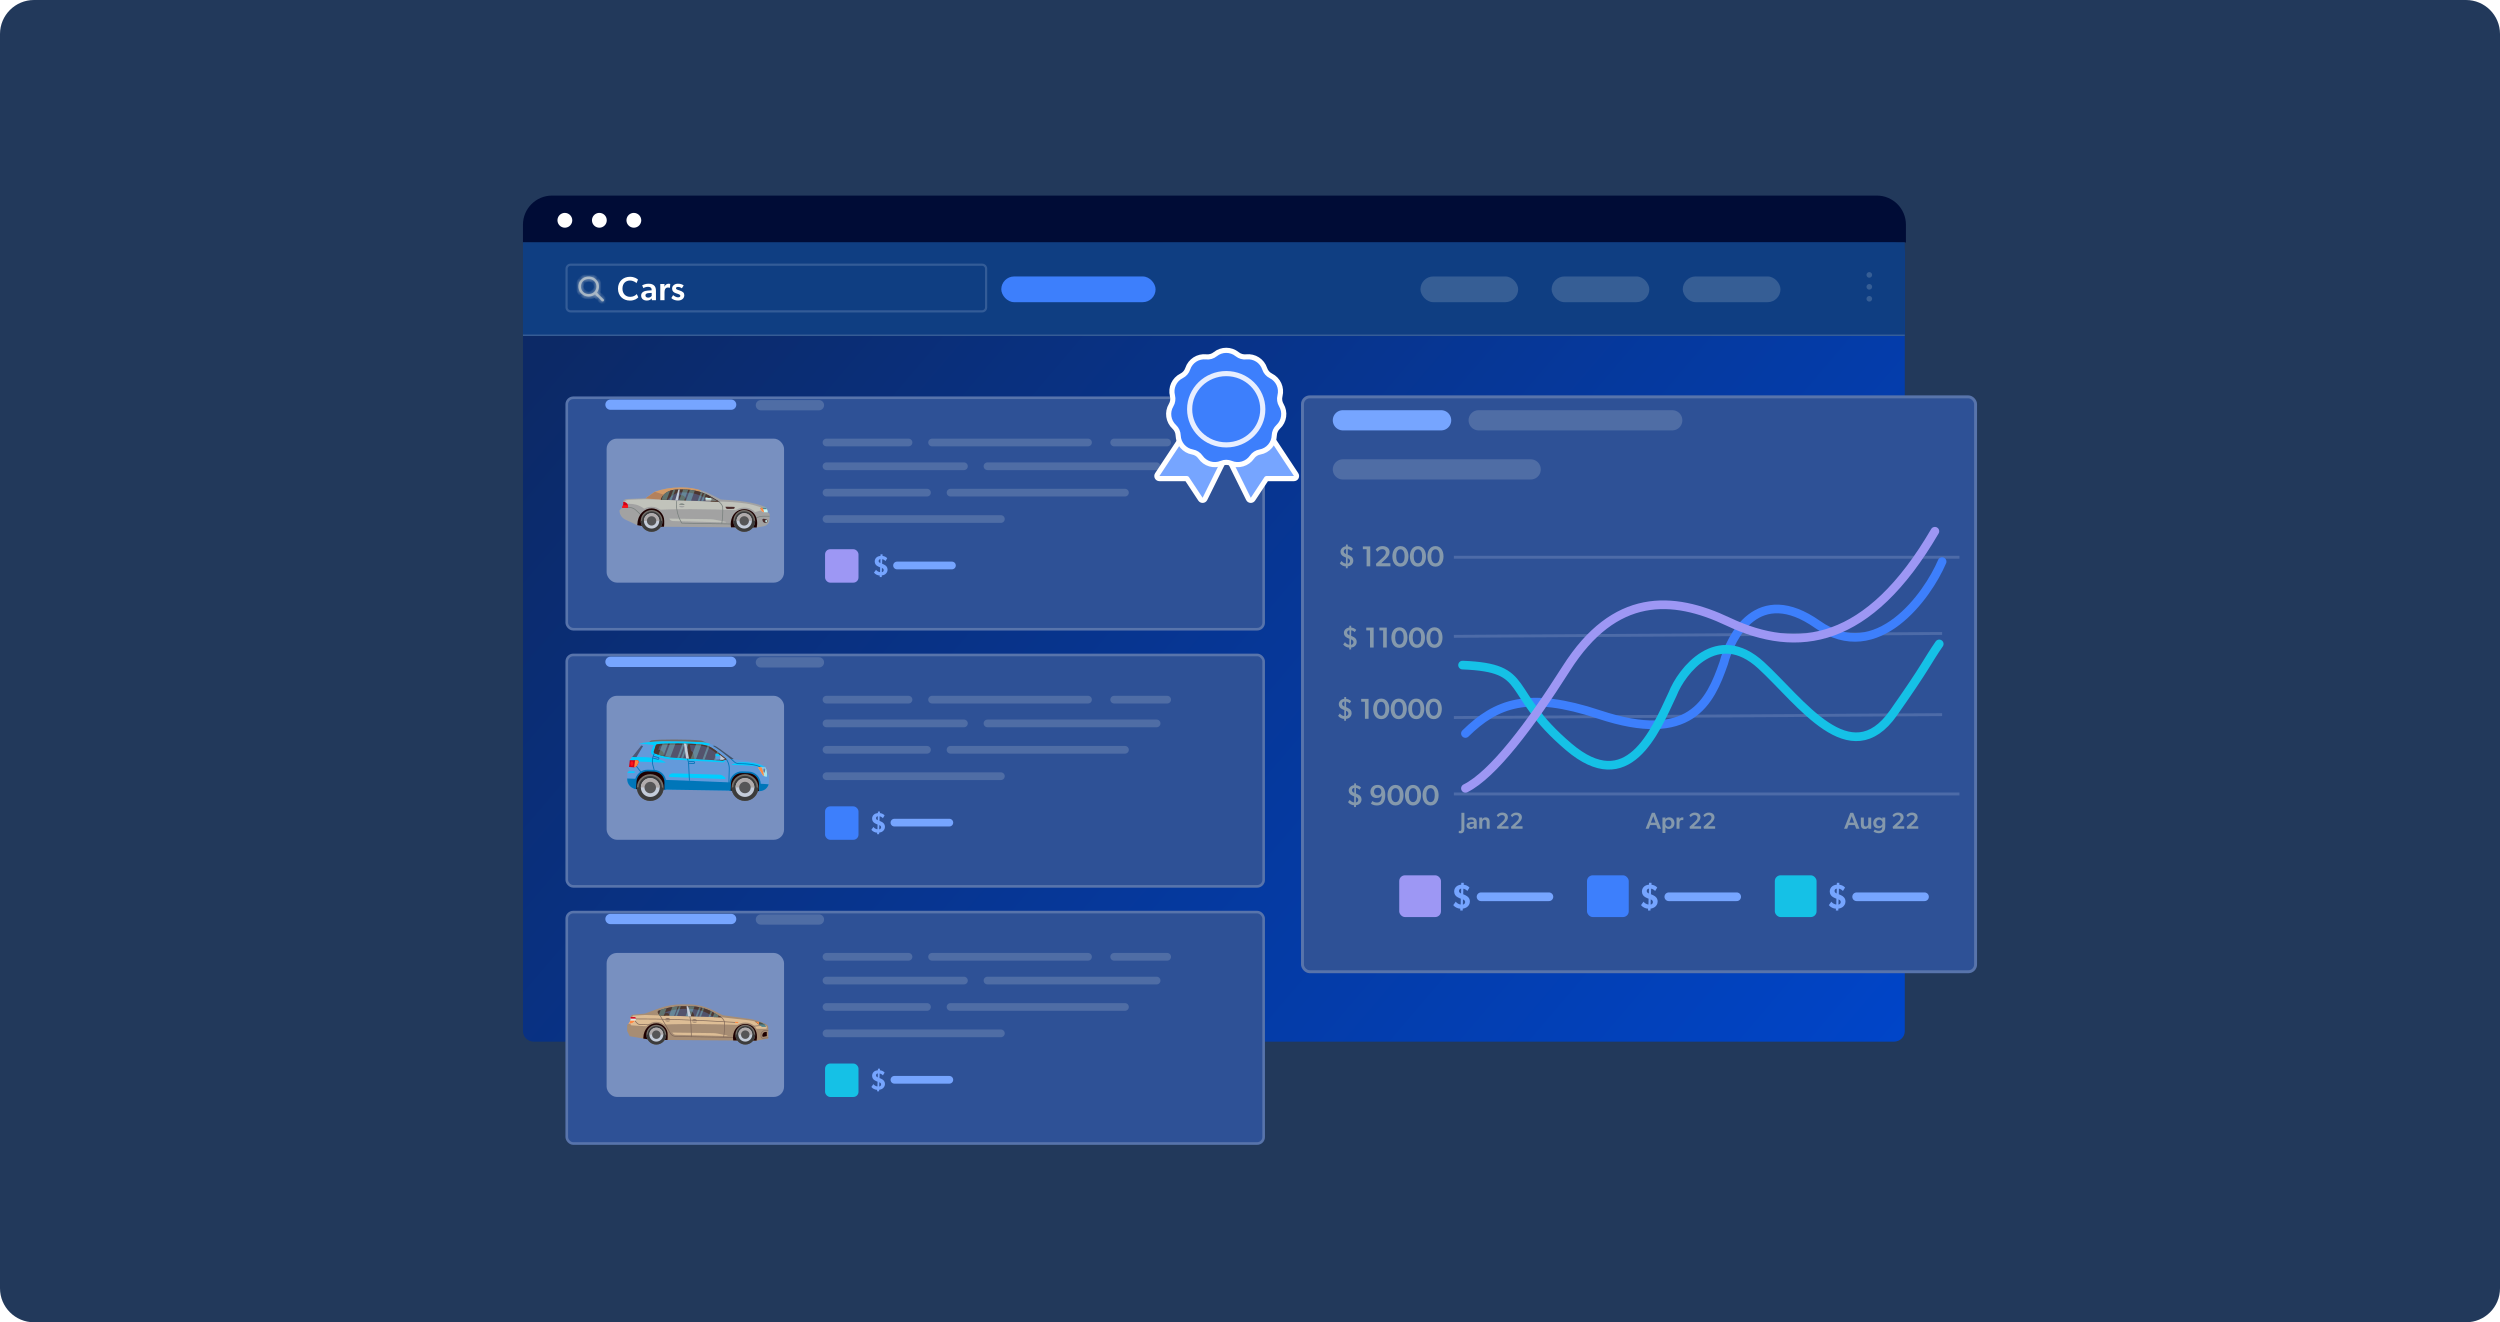 <svg width="588" height="311" viewBox="0 0 588 311" fill="none" xmlns="http://www.w3.org/2000/svg">
<path d="M0 8C0 3.582 3.582 0 8 0H580C584.418 0 588 3.582 588 8V303C588 307.418 584.418 311 580 311H8C3.582 311 0 307.418 0 303V8Z" fill="#22395B"/>
<path d="M445.434 57H125.566C124.149 57 123 58.096 123 59.449V242.551C123 243.904 124.149 245 125.566 245H445.434C446.851 245 448 243.904 448 242.551V59.449C448 58.096 446.851 57 445.434 57Z" fill="url(#paint0_linear_7411_10504)"/>
<g filter="url(#filter0_d_7411_10504)">
<rect x="306" y="89" width="159" height="135.897" rx="2.058" fill="#2E5196"/>
<rect x="306.343" y="89.343" width="158.314" height="135.211" rx="1.715" stroke="white" stroke-opacity="0.2" stroke-width="0.686"/>
</g>
<path d="M341.949 131.066H460.859" stroke="#E7EEFF" stroke-opacity="0.17" stroke-width="0.679"/>
<path d="M341.949 149.666L456.783 148.986" stroke="#E7EEFF" stroke-opacity="0.17" stroke-width="0.679"/>
<path d="M341.949 168.764L456.783 168.084" stroke="#E7EEFF" stroke-opacity="0.17" stroke-width="0.679"/>
<path d="M341.949 186.739H460.859" stroke="#E7EEFF" stroke-opacity="0.17" stroke-width="0.679"/>
<path d="M344.668 172.514C351.87 165.456 359.313 162.465 376.118 168.053C397.507 175.165 402.206 165.21 405.407 155.994C407.088 149.622 413.474 136.994 427.494 146.877C441.515 156.759 453.422 140.026 456.783 132.085" stroke="#3D7FFC" stroke-width="2.038" stroke-linecap="round"/>
<path d="M343.992 156.428C360.592 157.091 353.45 162.462 368.969 175.664C382.854 187.475 389.158 172.317 393.387 163.262C395.541 157.75 403.92 147.021 414.214 156.47C423.512 165.005 435.148 182.16 445.335 167.691C453.235 156.47 453.235 155.584 456.108 151.45" stroke="#15C1E6" stroke-width="2.038" stroke-linecap="round"/>
<path d="M344.668 185.424C351.218 182.158 360.042 170.369 368.393 157.217C379.778 139.287 393.359 140.007 406.497 146.231C422.793 153.951 439.508 151.673 455.085 124.95" stroke="#9D97F4" stroke-width="2.038" stroke-linecap="round"/>
<line x1="315.847" y1="98.852" x2="338.95" y2="98.852" stroke="#76A5FF" stroke-width="4.756" stroke-linecap="round"/>
<line x1="347.784" y1="98.852" x2="393.31" y2="98.852" stroke="#D2DCE4" stroke-opacity="0.2" stroke-width="4.756" stroke-linecap="round"/>
<line x1="315.847" y1="110.403" x2="360.014" y2="110.403" stroke="#D2DCE4" stroke-opacity="0.2" stroke-width="4.756" stroke-linecap="round"/>
<rect x="329.098" y="205.872" width="9.819" height="9.821" rx="1.359" fill="#9D97F4"/>
<line x1="348.34" y1="210.921" x2="364.306" y2="210.921" stroke="#76A5FF" stroke-width="2.038" stroke-linecap="round"/>
<path d="M345.715 212.037C345.715 211.317 345.304 210.842 344.652 210.548L344.144 210.327L344.176 209.017C344.474 209.058 344.845 209.254 345.119 209.565L345.618 208.755C345.296 208.362 344.748 208.133 344.265 208.092L344.273 207.634H343.693L343.677 208.076C343.242 208.117 342.824 208.256 342.55 208.501C342.252 208.763 342.018 209.148 342.018 209.688C342.018 210.359 342.405 210.719 342.582 210.859C342.759 211.006 343.001 211.129 343.307 211.26L343.58 211.374L343.556 212.741C343.21 212.733 342.63 212.446 342.397 212.07L341.801 212.888C342.203 213.404 342.864 213.699 343.468 213.723L343.452 214.157H344.031L344.048 213.707C344.354 213.682 344.813 213.527 345.094 213.298C345.409 213.044 345.715 212.618 345.715 212.037ZM343.669 209.009L343.645 210.147L343.556 210.106C343.355 210.007 343.146 209.86 343.146 209.557C343.146 209.238 343.363 209.033 343.669 209.009ZM344.603 212.193C344.603 212.512 344.313 212.733 344.064 212.757L344.088 211.538L344.217 211.603C344.458 211.726 344.603 211.882 344.603 212.193Z" fill="#76A5FF"/>
<rect x="373.262" y="205.872" width="9.819" height="9.821" rx="1.359" fill="#3D7FFC"/>
<line x1="392.504" y1="210.921" x2="408.47" y2="210.921" stroke="#76A5FF" stroke-width="2.038" stroke-linecap="round"/>
<path d="M389.879 212.037C389.879 211.317 389.468 210.842 388.816 210.548L388.308 210.327L388.34 209.017C388.638 209.058 389.009 209.254 389.283 209.565L389.782 208.755C389.46 208.362 388.912 208.133 388.429 208.092L388.437 207.634H387.857L387.841 208.076C387.406 208.117 386.988 208.256 386.714 208.501C386.416 208.763 386.182 209.148 386.182 209.688C386.182 210.359 386.569 210.719 386.746 210.859C386.923 211.006 387.165 211.129 387.471 211.26L387.745 211.374L387.72 212.741C387.374 212.733 386.794 212.446 386.561 212.07L385.965 212.888C386.367 213.404 387.028 213.699 387.632 213.723L387.616 214.157H388.196L388.212 213.707C388.518 213.682 388.977 213.527 389.259 213.297C389.573 213.044 389.879 212.618 389.879 212.037ZM387.833 209.009L387.809 210.147L387.72 210.106C387.519 210.007 387.31 209.86 387.31 209.557C387.31 209.238 387.527 209.033 387.833 209.009ZM388.767 212.193C388.767 212.512 388.477 212.733 388.228 212.757L388.252 211.538L388.381 211.603C388.622 211.726 388.767 211.882 388.767 212.193Z" fill="#76A5FF"/>
<rect x="417.438" y="205.872" width="9.819" height="9.821" rx="1.359" fill="#15C1E6"/>
<line x1="436.679" y1="210.921" x2="452.645" y2="210.921" stroke="#76A5FF" stroke-width="2.038" stroke-linecap="round"/>
<path d="M434.054 212.037C434.054 211.317 433.644 210.842 432.991 210.548L432.484 210.327L432.516 209.017C432.814 209.058 433.185 209.254 433.458 209.565L433.958 208.755C433.636 208.362 433.088 208.133 432.605 208.092L432.613 207.634H432.033L432.017 208.076C431.582 208.117 431.163 208.256 430.89 208.501C430.592 208.763 430.358 209.148 430.358 209.688C430.358 210.359 430.745 210.719 430.922 210.859C431.099 211.006 431.341 211.129 431.647 211.26L431.92 211.374L431.896 212.741C431.55 212.733 430.97 212.446 430.737 212.07L430.141 212.888C430.543 213.404 431.204 213.699 431.808 213.723L431.791 214.157H432.371L432.387 213.707C432.693 213.682 433.152 213.527 433.434 213.298C433.748 213.044 434.054 212.618 434.054 212.037ZM432.009 209.009L431.985 210.147L431.896 210.106C431.695 210.007 431.485 209.86 431.485 209.557C431.485 209.238 431.703 209.033 432.009 209.009ZM432.943 212.193C432.943 212.512 432.653 212.733 432.404 212.757L432.428 211.538L432.557 211.603C432.798 211.726 432.943 211.882 432.943 212.193Z" fill="#76A5FF"/>
<path d="M343.118 195.396C343.189 195.423 343.287 195.439 343.412 195.439C343.673 195.439 343.722 195.206 343.722 194.896V191.172H344.423V194.879C344.423 195.265 344.352 195.532 344.222 195.7C344.097 195.863 343.879 195.994 343.58 195.994C343.341 195.994 343.129 195.939 343.097 195.918L343.118 195.396ZM346.649 194.619C346.541 194.809 346.236 194.983 345.845 194.983C345.334 194.983 344.921 194.705 344.921 194.156C344.921 193.607 345.459 193.395 346.002 193.357L346.633 193.314V193.243C346.633 192.906 346.41 192.749 346.046 192.749C345.698 192.749 345.41 192.879 345.296 192.966L345.084 192.52C345.285 192.401 345.655 192.243 346.111 192.243C346.579 192.243 346.845 192.363 347.041 192.547C347.231 192.732 347.329 192.971 347.329 193.417V194.923H346.66L346.649 194.619ZM346.166 193.765C345.796 193.787 345.617 193.912 345.617 194.135C345.617 194.358 345.785 194.51 346.073 194.51C346.345 194.51 346.546 194.352 346.638 194.222V193.738L346.166 193.765ZM349.67 193.515C349.67 193.124 349.599 192.814 349.197 192.814C348.767 192.814 348.621 193.173 348.621 193.613V194.923H347.925V192.292H348.621L348.615 192.689H348.631C348.773 192.412 349.039 192.243 349.42 192.243C350.175 192.243 350.365 192.732 350.365 193.363V194.923H349.67V193.515ZM352.076 194.472L353.375 193.27C353.674 192.993 353.946 192.683 353.946 192.314C353.946 191.939 353.707 191.699 353.283 191.699C352.81 191.699 352.544 191.998 352.364 192.2L352.038 191.77C352.158 191.596 352.544 191.118 353.337 191.118C354.136 191.118 354.653 191.558 354.653 192.221C354.653 192.863 354.147 193.336 353.913 193.559L353.076 194.341H354.81V194.923H352.169L352.076 194.472ZM355.373 194.472L356.672 193.27C356.971 192.993 357.243 192.683 357.243 192.314C357.243 191.939 357.003 191.699 356.579 191.699C356.107 191.699 355.84 191.998 355.661 192.2L355.335 191.77C355.454 191.596 355.84 191.118 356.634 191.118C357.433 191.118 357.949 191.558 357.949 192.221C357.949 192.863 357.444 193.336 357.21 193.559L356.373 194.341H358.107V194.923H355.465L355.373 194.472Z" fill="#8599AC"/>
<path d="M318.484 189.396C317.941 189.382 317.39 189.11 317.051 188.655L317.472 188.112C317.689 188.465 318.151 188.716 318.498 188.723L318.512 187.323L318.267 187.215C318.029 187.113 317.839 187.018 317.696 186.902C317.526 186.766 317.214 186.474 317.214 185.951C317.214 185.237 317.785 184.741 318.491 184.667L318.505 184.252H318.94L318.933 184.673C319.354 184.707 319.857 184.918 320.122 185.231L319.755 185.747C319.538 185.489 319.211 185.353 318.933 185.319L318.926 186.623L319.354 186.821C319.918 187.079 320.231 187.418 320.231 188.044C320.231 188.492 320.013 188.859 319.741 189.07C319.51 189.26 319.184 189.362 318.919 189.389L318.912 189.824H318.478L318.484 189.396ZM318.539 185.312C318.213 185.346 317.988 185.509 317.988 185.876C317.988 186.195 318.24 186.345 318.457 186.447L318.532 186.481L318.539 185.312ZM318.892 188.73C319.157 188.709 319.463 188.485 319.463 188.146C319.463 187.813 319.3 187.649 319.042 187.527L318.906 187.459L318.892 188.73ZM322.777 188.404C323.008 188.574 323.368 188.757 323.83 188.757C324.176 188.757 324.448 188.682 324.645 188.444C324.869 188.179 324.985 187.711 324.985 187.092C324.849 187.351 324.489 187.697 323.762 187.697C323.028 187.697 322.315 187.215 322.315 186.257C322.315 185.346 322.953 184.612 323.993 184.612C324.788 184.612 325.202 184.999 325.42 185.332C325.617 185.625 325.821 186.202 325.821 186.963C325.821 187.799 325.637 188.472 325.277 188.879C324.965 189.246 324.462 189.45 323.857 189.45C323.069 189.45 322.607 189.138 322.444 189.008L322.777 188.404ZM324.89 186.168C324.89 185.699 324.584 185.271 324.02 185.271C323.456 185.271 323.157 185.699 323.157 186.168C323.157 186.637 323.456 187.072 324.02 187.072C324.584 187.072 324.89 186.691 324.89 186.168ZM326.333 187.031C326.333 185.801 326.918 184.612 328.229 184.612C329.541 184.612 330.118 185.801 330.118 187.031C330.118 188.261 329.541 189.45 328.229 189.45C326.911 189.45 326.333 188.261 326.333 187.031ZM329.221 187.018C329.221 186.059 328.909 185.373 328.229 185.373C327.55 185.373 327.23 186.059 327.23 187.018C327.23 187.969 327.55 188.662 328.229 188.662C328.909 188.662 329.221 187.969 329.221 187.018ZM330.454 187.031C330.454 185.801 331.038 184.612 332.35 184.612C333.661 184.612 334.239 185.801 334.239 187.031C334.239 188.261 333.661 189.45 332.35 189.45C331.032 189.45 330.454 188.261 330.454 187.031ZM333.342 187.018C333.342 186.059 333.029 185.373 332.35 185.373C331.67 185.373 331.351 186.059 331.351 187.018C331.351 187.969 331.67 188.662 332.35 188.662C333.029 188.662 333.342 187.969 333.342 187.018ZM334.575 187.031C334.575 185.801 335.159 184.612 336.471 184.612C337.782 184.612 338.36 185.801 338.36 187.031C338.36 188.261 337.782 189.45 336.471 189.45C335.152 189.45 334.575 188.261 334.575 187.031ZM337.463 187.018C337.463 186.059 337.15 185.373 336.471 185.373C335.791 185.373 335.472 186.059 335.472 187.018C335.472 187.969 335.791 188.662 336.471 188.662C337.15 188.662 337.463 187.969 337.463 187.018Z" fill="#8599AC"/>
<path d="M316.156 169.091C315.612 169.077 315.062 168.805 314.722 168.35L315.143 167.806C315.361 168.16 315.823 168.411 316.169 168.418L316.183 167.018L315.938 166.909C315.7 166.808 315.51 166.712 315.367 166.597C315.198 166.461 314.885 166.169 314.885 165.646C314.885 164.932 315.456 164.436 316.162 164.361L316.176 163.947H316.611L316.604 164.368C317.025 164.402 317.528 164.613 317.793 164.925L317.426 165.442C317.209 165.184 316.883 165.048 316.604 165.014L316.597 166.318L317.025 166.515C317.589 166.774 317.902 167.113 317.902 167.738C317.902 168.187 317.684 168.554 317.413 168.764C317.182 168.955 316.856 169.057 316.591 169.084L316.584 169.519H316.149L316.156 169.091ZM316.21 165.007C315.884 165.041 315.66 165.204 315.66 165.571C315.66 165.89 315.911 166.04 316.128 166.142L316.203 166.176L316.21 165.007ZM316.563 168.425C316.828 168.404 317.134 168.18 317.134 167.84C317.134 167.507 316.971 167.344 316.713 167.222L316.577 167.154L316.563 168.425ZM321.032 165.041H320.149V164.375H321.888V169.063H321.032V165.041ZM322.969 166.726C322.969 165.496 323.554 164.307 324.865 164.307C326.177 164.307 326.754 165.496 326.754 166.726C326.754 167.956 326.177 169.145 324.865 169.145C323.547 169.145 322.969 167.956 322.969 166.726ZM325.857 166.712C325.857 165.754 325.545 165.068 324.865 165.068C324.186 165.068 323.866 165.754 323.866 166.712C323.866 167.664 324.186 168.357 324.865 168.357C325.545 168.357 325.857 167.664 325.857 166.712ZM327.09 166.726C327.09 165.496 327.675 164.307 328.986 164.307C330.297 164.307 330.875 165.496 330.875 166.726C330.875 167.956 330.297 169.145 328.986 169.145C327.668 169.145 327.09 167.956 327.09 166.726ZM329.978 166.712C329.978 165.754 329.665 165.068 328.986 165.068C328.306 165.068 327.987 165.754 327.987 166.712C327.987 167.664 328.306 168.357 328.986 168.357C329.665 168.357 329.978 167.664 329.978 166.712ZM331.211 166.726C331.211 165.496 331.795 164.307 333.107 164.307C334.418 164.307 334.996 165.496 334.996 166.726C334.996 167.956 334.418 169.145 333.107 169.145C331.788 169.145 331.211 167.956 331.211 166.726ZM334.099 166.712C334.099 165.754 333.786 165.068 333.107 165.068C332.427 165.068 332.108 165.754 332.108 166.712C332.108 167.664 332.427 168.357 333.107 168.357C333.786 168.357 334.099 167.664 334.099 166.712ZM335.332 166.726C335.332 165.496 335.916 164.307 337.227 164.307C338.539 164.307 339.116 165.496 339.116 166.726C339.116 167.956 338.539 169.145 337.227 169.145C335.909 169.145 335.332 167.956 335.332 166.726ZM338.219 166.712C338.219 165.754 337.907 165.068 337.227 165.068C336.548 165.068 336.229 165.754 336.229 166.712C336.229 167.664 336.548 168.357 337.227 168.357C337.907 168.357 338.219 167.664 338.219 166.712Z" fill="#8599AC"/>
<path d="M317.351 152.322C316.808 152.309 316.257 152.037 315.918 151.582L316.339 151.038C316.556 151.392 317.018 151.643 317.365 151.65L317.379 150.25L317.134 150.141C316.896 150.039 316.706 149.944 316.563 149.829C316.393 149.693 316.081 149.401 316.081 148.877C316.081 148.164 316.651 147.668 317.358 147.593L317.372 147.179H317.807L317.8 147.6C318.221 147.634 318.724 147.845 318.989 148.157L318.622 148.674C318.405 148.415 318.078 148.279 317.8 148.245L317.793 149.55L318.221 149.747C318.785 150.005 319.098 150.345 319.098 150.97C319.098 151.419 318.88 151.786 318.608 151.996C318.377 152.187 318.051 152.288 317.786 152.316L317.779 152.75H317.345L317.351 152.322ZM317.406 148.239C317.08 148.273 316.855 148.436 316.855 148.803C316.855 149.122 317.107 149.272 317.324 149.373L317.399 149.407L317.406 148.239ZM317.759 151.657C318.024 151.636 318.33 151.412 318.33 151.072C318.33 150.739 318.167 150.576 317.909 150.454L317.773 150.386L317.759 151.657ZM322.228 148.273H321.345V147.607H323.084V152.295H322.228V148.273ZM325.314 148.273H324.43V147.607H326.17V152.295H325.314V148.273ZM327.251 149.958C327.251 148.728 327.835 147.539 329.147 147.539C330.458 147.539 331.035 148.728 331.035 149.958C331.035 151.188 330.458 152.377 329.147 152.377C327.828 152.377 327.251 151.188 327.251 149.958ZM330.139 149.944C330.139 148.986 329.826 148.3 329.147 148.3C328.467 148.3 328.148 148.986 328.148 149.944C328.148 150.895 328.467 151.589 329.147 151.589C329.826 151.589 330.139 150.895 330.139 149.944ZM331.371 149.958C331.371 148.728 331.956 147.539 333.267 147.539C334.579 147.539 335.156 148.728 335.156 149.958C335.156 151.188 334.579 152.377 333.267 152.377C331.949 152.377 331.371 151.188 331.371 149.958ZM334.259 149.944C334.259 148.986 333.947 148.3 333.267 148.3C332.588 148.3 332.268 148.986 332.268 149.944C332.268 150.895 332.588 151.589 333.267 151.589C333.947 151.589 334.259 150.895 334.259 149.944ZM335.492 149.958C335.492 148.728 336.077 147.539 337.388 147.539C338.699 147.539 339.277 148.728 339.277 149.958C339.277 151.188 338.699 152.377 337.388 152.377C336.07 152.377 335.492 151.188 335.492 149.958ZM338.38 149.944C338.38 148.986 338.067 148.3 337.388 148.3C336.708 148.3 336.389 148.986 336.389 149.944C336.389 150.895 336.708 151.589 337.388 151.589C338.067 151.589 338.38 150.895 338.38 149.944Z" fill="#8599AC"/>
<path d="M316.55 133.224C316.007 133.21 315.456 132.939 315.116 132.483L315.538 131.94C315.755 132.293 316.217 132.545 316.564 132.551L316.577 131.152L316.333 131.043C316.095 130.941 315.905 130.846 315.762 130.73C315.592 130.594 315.28 130.302 315.28 129.779C315.28 129.066 315.85 128.57 316.557 128.495L316.571 128.08H317.005L316.999 128.502C317.42 128.536 317.923 128.746 318.188 129.059L317.821 129.575C317.603 129.317 317.277 129.181 316.999 129.147L316.992 130.452L317.42 130.649C317.984 130.907 318.296 131.247 318.296 131.872C318.296 132.32 318.079 132.687 317.807 132.898C317.576 133.088 317.25 133.19 316.985 133.217L316.978 133.652H316.543L316.55 133.224ZM316.605 129.14C316.278 129.174 316.054 129.337 316.054 129.704C316.054 130.024 316.306 130.173 316.523 130.275L316.598 130.309L316.605 129.14ZM316.958 132.558C317.223 132.538 317.529 132.314 317.529 131.974C317.529 131.641 317.366 131.478 317.107 131.355L316.971 131.287L316.958 132.558ZM321.427 129.174H320.543V128.508H322.283V133.197H321.427V129.174ZM323.609 132.633L325.233 131.131C325.606 130.785 325.946 130.397 325.946 129.935C325.946 129.466 325.647 129.167 325.117 129.167C324.526 129.167 324.193 129.541 323.969 129.793L323.561 129.256C323.711 129.038 324.193 128.44 325.185 128.44C326.184 128.44 326.829 128.991 326.829 129.82C326.829 130.622 326.197 131.213 325.905 131.491L324.859 132.47H327.026V133.197H323.724L323.609 132.633ZM327.485 130.859C327.485 129.63 328.069 128.44 329.38 128.44C330.692 128.44 331.269 129.63 331.269 130.859C331.269 132.089 330.692 133.278 329.38 133.278C328.062 133.278 327.485 132.089 327.485 130.859ZM330.373 130.846C330.373 129.888 330.06 129.201 329.38 129.201C328.701 129.201 328.382 129.888 328.382 130.846C328.382 131.797 328.701 132.49 329.38 132.49C330.06 132.49 330.373 131.797 330.373 130.846ZM331.605 130.859C331.605 129.63 332.19 128.44 333.501 128.44C334.813 128.44 335.39 129.63 335.39 130.859C335.39 132.089 334.813 133.278 333.501 133.278C332.183 133.278 331.605 132.089 331.605 130.859ZM334.493 130.846C334.493 129.888 334.181 129.201 333.501 129.201C332.822 129.201 332.502 129.888 332.502 130.846C332.502 131.797 332.822 132.49 333.501 132.49C334.181 132.49 334.493 131.797 334.493 130.846ZM335.726 130.859C335.726 129.63 336.311 128.44 337.622 128.44C338.933 128.44 339.511 129.63 339.511 130.859C339.511 132.089 338.933 133.278 337.622 133.278C336.304 133.278 335.726 132.089 335.726 130.859ZM338.614 130.846C338.614 129.888 338.301 129.201 337.622 129.201C336.942 129.201 336.623 129.888 336.623 130.846C336.623 131.797 336.942 132.49 337.622 132.49C338.301 132.49 338.614 131.797 338.614 130.846Z" fill="#8599AC"/>
<path d="M389.582 194.059H388.109L387.783 194.923H387.049L388.522 191.167H389.207L390.68 194.923H389.908L389.582 194.059ZM388.283 193.493H389.408L388.848 191.977L388.283 193.493ZM391.708 192.662L391.718 192.667C391.93 192.352 392.246 192.232 392.594 192.232C393.366 192.232 393.838 192.83 393.838 193.613C393.838 194.358 393.344 194.972 392.545 194.972C392.142 194.972 391.92 194.831 391.702 194.57L391.691 194.575C391.697 194.7 391.702 194.82 391.702 195.004V195.918H391.012V192.292H391.718L391.708 192.662ZM392.398 192.797C391.979 192.797 391.686 193.118 391.686 193.613C391.686 194.053 391.974 194.439 392.42 194.439C392.871 194.439 393.132 194.053 393.132 193.613C393.132 193.156 392.849 192.797 392.398 192.797ZM394.324 192.292H395.014L395.003 192.716H395.02C395.123 192.433 395.384 192.243 395.667 192.243C395.846 192.243 395.944 192.292 395.944 192.292L395.895 192.895H395.862C395.786 192.874 395.667 192.863 395.574 192.863C395.368 192.863 395.21 192.95 395.112 193.118C395.047 193.249 395.014 193.428 395.014 193.629V194.923H394.324V192.292ZM397.371 194.472L398.67 193.27C398.969 192.993 399.241 192.683 399.241 192.314C399.241 191.939 399.002 191.699 398.578 191.699C398.105 191.699 397.839 191.998 397.659 192.2L397.333 191.77C397.453 191.596 397.839 191.118 398.632 191.118C399.431 191.118 399.948 191.558 399.948 192.221C399.948 192.863 399.442 193.336 399.208 193.559L398.371 194.341H400.105V194.923H397.463L397.371 194.472ZM400.668 194.472L401.967 193.27C402.266 192.993 402.538 192.683 402.538 192.314C402.538 191.939 402.298 191.699 401.874 191.699C401.401 191.699 401.135 191.998 400.956 192.2L400.63 191.77C400.749 191.596 401.135 191.118 401.929 191.118C402.728 191.118 403.244 191.558 403.244 192.221C403.244 192.863 402.739 193.336 402.505 193.559L401.668 194.341H403.402V194.923H400.76L400.668 194.472Z" fill="#8599AC"/>
<path d="M436.256 194.059H434.783L434.457 194.923H433.723L435.196 191.167H435.881L437.354 194.923H436.582L436.256 194.059ZM434.957 193.493H436.082L435.522 191.977L434.957 193.493ZM438.369 193.7C438.369 194.091 438.435 194.401 438.837 194.401C439.255 194.401 439.413 194.069 439.413 193.629V192.292H440.109V194.923H439.435L439.429 194.553C439.277 194.814 438.995 194.972 438.614 194.972C437.858 194.972 437.674 194.483 437.674 193.852V192.292H438.369V193.7ZM442.711 194.423C442.531 194.695 442.216 194.836 441.814 194.836C441.151 194.836 440.585 194.412 440.585 193.575C440.585 192.846 441.096 192.243 441.879 192.243C442.232 192.243 442.531 192.373 442.716 192.656H442.727L442.722 192.292H443.412V194.379C443.412 194.956 443.292 195.282 443.069 195.515C442.841 195.755 442.504 195.977 441.874 195.977C441.248 195.977 440.781 195.679 440.651 195.586L440.939 195.102C441.107 195.222 441.537 195.412 441.874 195.412C442.249 195.412 442.444 195.293 442.542 195.178C442.64 195.064 442.722 194.847 442.722 194.553V194.423H442.711ZM442.76 193.559C442.76 193.178 442.477 192.792 442.02 192.792C441.564 192.792 441.292 193.129 441.292 193.559C441.292 193.961 441.553 194.292 442.009 194.292C442.51 194.292 442.76 193.961 442.76 193.559ZM445.149 194.472L446.448 193.27C446.747 192.993 447.019 192.683 447.019 192.314C447.019 191.939 446.78 191.699 446.356 191.699C445.883 191.699 445.617 191.998 445.437 192.2L445.111 191.77C445.231 191.596 445.617 191.118 446.41 191.118C447.209 191.118 447.726 191.558 447.726 192.221C447.726 192.863 447.22 193.336 446.987 193.559L446.149 194.341H447.883V194.923H445.242L445.149 194.472ZM448.446 194.472L449.745 193.27C450.044 192.993 450.316 192.683 450.316 192.314C450.316 191.939 450.077 191.699 449.653 191.699C449.18 191.699 448.913 191.998 448.734 192.2L448.408 191.77C448.527 191.596 448.913 191.118 449.707 191.118C450.506 191.118 451.022 191.558 451.022 192.221C451.022 192.863 450.517 193.336 450.283 193.559L449.446 194.341H451.18V194.923H448.538L448.446 194.472Z" fill="#8599AC"/>
<g filter="url(#filter1_d_7411_10504)">
<rect x="133" y="89.256" width="164.514" height="55.039" rx="1.832" fill="#2E5196"/>
<rect x="133.305" y="89.561" width="163.903" height="54.429" rx="1.527" stroke="white" stroke-opacity="0.2" stroke-width="0.611"/>
</g>
<g filter="url(#filter2_d_7411_10504)">
<rect x="133" y="149.739" width="164.514" height="55.039" rx="1.832" fill="#2E5196"/>
<rect x="133.305" y="150.044" width="163.903" height="54.429" rx="1.527" stroke="white" stroke-opacity="0.2" stroke-width="0.611"/>
</g>
<g filter="url(#filter3_d_7411_10504)">
<rect x="133" y="210.221" width="164.514" height="55.039" rx="1.832" fill="#2E5196"/>
<rect x="133.305" y="210.526" width="163.903" height="54.429" rx="1.527" stroke="white" stroke-opacity="0.2" stroke-width="0.611"/>
</g>
<line x1="143.585" y1="95.18" x2="171.966" y2="95.18" stroke="#76A5FF" stroke-width="2.419" stroke-linecap="round"/>
<line x1="143.585" y1="155.663" x2="171.966" y2="155.663" stroke="#76A5FF" stroke-width="2.419" stroke-linecap="round"/>
<line x1="143.585" y1="216.146" x2="171.966" y2="216.146" stroke="#76A5FF" stroke-width="2.419" stroke-linecap="round"/>
<line x1="194.388" y1="104.074" x2="213.681" y2="104.074" stroke="#D2DCE4" stroke-opacity="0.2" stroke-width="1.814" stroke-linecap="round"/>
<line x1="194.388" y1="164.557" x2="213.681" y2="164.557" stroke="#D2DCE4" stroke-opacity="0.2" stroke-width="1.814" stroke-linecap="round"/>
<line x1="194.388" y1="225.04" x2="213.681" y2="225.04" stroke="#D2DCE4" stroke-opacity="0.2" stroke-width="1.814" stroke-linecap="round"/>
<line x1="219.224" y1="104.074" x2="255.899" y2="104.074" stroke="#D2DCE4" stroke-opacity="0.2" stroke-width="1.814" stroke-linecap="round"/>
<line x1="219.224" y1="164.557" x2="255.899" y2="164.557" stroke="#D2DCE4" stroke-opacity="0.2" stroke-width="1.814" stroke-linecap="round"/>
<line x1="219.224" y1="225.04" x2="255.899" y2="225.04" stroke="#D2DCE4" stroke-opacity="0.2" stroke-width="1.814" stroke-linecap="round"/>
<line x1="262.052" y1="104.074" x2="274.516" y2="104.074" stroke="#D2DCE4" stroke-opacity="0.2" stroke-width="1.814" stroke-linecap="round"/>
<line x1="262.052" y1="164.557" x2="274.516" y2="164.557" stroke="#D2DCE4" stroke-opacity="0.2" stroke-width="1.814" stroke-linecap="round"/>
<line x1="262.052" y1="225.04" x2="274.516" y2="225.04" stroke="#D2DCE4" stroke-opacity="0.2" stroke-width="1.814" stroke-linecap="round"/>
<line x1="194.388" y1="109.662" x2="226.718" y2="109.662" stroke="#D2DCE4" stroke-opacity="0.2" stroke-width="1.814" stroke-linecap="round"/>
<line x1="194.388" y1="170.145" x2="226.718" y2="170.145" stroke="#D2DCE4" stroke-opacity="0.2" stroke-width="1.814" stroke-linecap="round"/>
<line x1="194.388" y1="230.627" x2="226.718" y2="230.627" stroke="#D2DCE4" stroke-opacity="0.2" stroke-width="1.814" stroke-linecap="round"/>
<line x1="194.388" y1="115.869" x2="218.026" y2="115.869" stroke="#D2DCE4" stroke-opacity="0.2" stroke-width="1.814" stroke-linecap="round"/>
<line x1="194.388" y1="176.352" x2="218.026" y2="176.352" stroke="#D2DCE4" stroke-opacity="0.2" stroke-width="1.814" stroke-linecap="round"/>
<line x1="194.388" y1="236.836" x2="218.026" y2="236.836" stroke="#D2DCE4" stroke-opacity="0.2" stroke-width="1.814" stroke-linecap="round"/>
<line x1="223.567" y1="115.869" x2="264.589" y2="115.869" stroke="#D2DCE4" stroke-opacity="0.2" stroke-width="1.814" stroke-linecap="round"/>
<line x1="223.567" y1="176.352" x2="264.589" y2="176.352" stroke="#D2DCE4" stroke-opacity="0.2" stroke-width="1.814" stroke-linecap="round"/>
<line x1="223.567" y1="236.836" x2="264.589" y2="236.836" stroke="#D2DCE4" stroke-opacity="0.2" stroke-width="1.814" stroke-linecap="round"/>
<line x1="194.388" y1="122.078" x2="235.409" y2="122.078" stroke="#D2DCE4" stroke-opacity="0.2" stroke-width="1.814" stroke-linecap="round"/>
<line x1="194.388" y1="182.561" x2="235.409" y2="182.561" stroke="#D2DCE4" stroke-opacity="0.2" stroke-width="1.814" stroke-linecap="round"/>
<line x1="194.388" y1="243.044" x2="235.409" y2="243.044" stroke="#D2DCE4" stroke-opacity="0.2" stroke-width="1.814" stroke-linecap="round"/>
<line x1="232.255" y1="109.662" x2="272.034" y2="109.662" stroke="#D2DCE4" stroke-opacity="0.2" stroke-width="1.814" stroke-linecap="round"/>
<line x1="232.255" y1="170.145" x2="272.034" y2="170.145" stroke="#D2DCE4" stroke-opacity="0.2" stroke-width="1.814" stroke-linecap="round"/>
<line x1="232.255" y1="230.627" x2="272.034" y2="230.627" stroke="#D2DCE4" stroke-opacity="0.2" stroke-width="1.814" stroke-linecap="round"/>
<line x1="178.964" y1="95.303" x2="192.614" y2="95.303" stroke="#D2DCE4" stroke-opacity="0.2" stroke-width="2.419" stroke-linecap="round"/>
<line x1="178.964" y1="155.787" x2="192.614" y2="155.787" stroke="#D2DCE4" stroke-opacity="0.2" stroke-width="2.419" stroke-linecap="round"/>
<line x1="178.964" y1="216.27" x2="192.614" y2="216.27" stroke="#D2DCE4" stroke-opacity="0.2" stroke-width="2.419" stroke-linecap="round"/>
<rect opacity="0.4" x="142.676" y="103.167" width="41.733" height="33.87" rx="2.419" fill="#E7EEFF"/>
<path d="M160.962 118.723H160.452C160.235 118.723 160.047 118.571 160.003 118.359L159.721 117.001C159.661 116.717 159.878 116.448 160.171 116.448H160.235C160.711 116.448 161.122 116.782 161.218 117.25L161.409 118.17C161.468 118.454 161.251 118.723 160.959 118.723H160.962Z" fill="#613800"/>
<path d="M156.598 119.15H156.089C155.872 119.15 155.683 118.997 155.639 118.785L155.358 117.428C155.298 117.143 155.515 116.875 155.807 116.875H155.872C156.348 116.875 156.759 117.208 156.854 117.676L157.046 118.596C157.105 118.881 156.888 119.15 156.596 119.15H156.598Z" fill="#613800"/>
<path d="M180.608 120.58C180.608 120.58 180.528 119.463 179.858 119.202C177.423 118.111 173.649 117.71 169.549 117.48L167.01 116.203C164.994 115.19 162.77 114.662 160.513 114.662H159.795C157.822 114.662 155.865 115.009 154.012 115.686L151.874 117.191L147.422 117.364C147.104 117.377 146.807 117.529 146.611 117.78L146.525 117.891C146.673 118.32 146.613 118.811 146.336 119.367L145.703 120.045C145.703 120.973 146.241 121.815 147.081 122.208L149.888 123.522L151.879 123.86L177.999 124.072L179.641 123.775C180.432 123.633 181.009 122.943 181.009 122.139V121.001C181.009 120.825 180.895 120.673 180.729 120.618L180.613 120.582L180.608 120.58ZM155.385 117.545C155.385 117.545 155.971 115.133 159.505 115.133L160.669 115.12C162.817 115.12 164.82 115.559 166.741 116.542L169.259 118.018L155.385 117.545Z" fill="#A2A2A2"/>
<path d="M164.913 115.347C163.424 114.85 161.852 114.659 160.511 114.659H159.792C157.82 114.659 155.863 115.006 154.009 115.683L151.871 117.187L155.382 117.539C155.397 117.474 156.018 115.132 159.5 115.132L160.663 115.119C161.982 115.119 163.246 115.285 164.469 115.642L164.913 115.347Z" fill="#D39A66"/>
<path d="M154.009 115.682L151.871 117.187L155.382 117.538C155.389 117.507 155.542 116.934 156.1 116.354C155.857 116.264 154.092 115.651 154.012 115.682H154.009Z" fill="#B3815C"/>
<path d="M175.432 118.426C173.256 118.092 170.552 118.015 170.552 118.015L151.701 117.407L147.802 117.552C147.466 117.565 147.151 117.718 146.934 117.971C146.972 118.147 146.98 118.328 146.965 118.516C148.149 118.447 149.307 118.467 150.424 118.995C151.059 119.297 151.817 119.747 152.241 120.367C152.282 120.385 152.324 120.404 152.362 120.422H152.406V120.039C158.585 119.615 165.8 119.703 175.471 120.039V120.988L179.708 119.863C179.843 119.553 177.609 118.754 175.43 118.421L175.432 118.426Z" fill="#C1C3BB"/>
<path d="M157.414 121.972L167.01 122.117C167.393 122.122 167.773 122.164 168.15 122.236L170.697 122.74C170.777 122.756 170.764 122.872 170.681 122.872L158.283 122.549C157.905 122.539 157.569 122.316 157.414 121.972Z" fill="#C1C3BB"/>
<path d="M159.509 115.133L160.672 115.12C162.82 115.12 164.824 115.559 166.745 116.541L169.263 118.018L167.272 117.958L165.511 116.927C164.002 116.154 162.425 115.807 160.734 115.807L159.959 115.818C158.358 115.921 156.991 117.588 156.991 117.588L155.391 117.542C155.391 117.542 155.977 115.13 159.511 115.13L159.509 115.133Z" fill="#613800"/>
<path d="M171.477 123.273C171.477 123.089 171.487 122.908 171.51 122.727C171.776 120.69 173.165 119.374 175.047 119.374C176.929 119.374 178.177 120.579 178.423 122.44C178.459 122.712 178.469 122.994 178.456 123.273H171.477Z" fill="#A2A2A2"/>
<path d="M149.516 123.304C149.585 120.954 151.193 119.183 153.259 119.183C155.097 119.183 156.591 120.678 156.591 122.516V122.772C156.591 122.953 156.591 123.131 156.591 123.304H149.516Z" fill="#A2A2A2"/>
<path d="M169.844 123.159L169.674 123.13C169.886 121.809 169.958 120.483 169.891 119.183C169.651 118.666 169.402 118.304 168.875 117.994L168.963 117.844C169.532 118.18 169.803 118.583 170.054 119.126L170.062 119.157C170.131 120.476 170.062 121.82 169.844 123.159Z" fill="#777F7C"/>
<path d="M171.847 123.327L160.327 123.131L160.302 123.094C160.286 123.071 158.657 120.657 159.099 117.71L159.27 117.735C158.867 120.416 160.221 122.647 160.421 122.96L171.849 123.157V123.33L171.847 123.327Z" fill="#777F7C"/>
<path d="M150.855 121.305L149.472 120.023C149.071 119.653 148.551 119.449 148.003 119.449H146.336V119.276H148.003C148.593 119.276 149.156 119.495 149.588 119.896L150.971 121.178L150.852 121.305H150.855Z" fill="#777F7C"/>
<path d="M177.653 121.99L177.586 121.83L178.124 121.605C178.568 121.419 179.036 121.326 179.517 121.326H181.006V121.499H179.517C179.059 121.499 178.612 121.59 178.191 121.765L177.653 121.99Z" fill="#777F7C"/>
<path d="M146.679 118.056H146.566C146.648 118.446 146.571 118.881 146.33 119.364L146.289 119.408H147.685C147.887 118.733 147.383 118.053 146.677 118.053L146.679 118.056Z" fill="#D10018"/>
<path d="M146.532 118.84C146.488 119.008 146.421 119.181 146.33 119.365L146.289 119.409H147.685C147.745 119.215 147.742 119.018 147.693 118.84H146.532Z" fill="#FF1418"/>
<path d="M179.802 120.49H180.598C180.569 120.276 180.466 119.702 180.13 119.376H179.08C178.889 119.376 178.768 119.585 178.868 119.751L179.057 120.066C179.212 120.33 179.497 120.49 179.802 120.49Z" fill="#C4F5F5"/>
<path d="M178.874 119.759H180.391C180.326 119.619 180.241 119.485 180.13 119.376H179.08C178.889 119.376 178.768 119.585 178.868 119.751L178.874 119.759Z" fill="#528690"/>
<path d="M179.703 120.441C179.626 120.09 179.528 119.627 179.235 119.376H179.08C178.889 119.376 178.768 119.585 178.868 119.751L179.057 120.066C179.199 120.304 179.445 120.457 179.716 120.485C179.714 120.47 179.709 120.457 179.706 120.441H179.703Z" fill="#FF8840"/>
<path d="M171.05 119.697L172.488 119.692C172.604 119.692 172.71 119.622 172.756 119.516L172.803 119.41C172.844 119.323 172.782 119.219 172.684 119.214L170.613 119.178L170.73 119.478C170.781 119.61 170.908 119.695 171.048 119.695L171.05 119.697Z" fill="#4A2C2C"/>
<path d="M171.93 124.023C171.852 123.623 171.837 123.201 171.894 122.777C172.126 121.012 173.302 119.755 175.053 119.755C176.575 119.755 177.821 120.725 178.051 122.49C178.121 123.018 178.09 123.558 177.976 124.07L171.93 124.023Z" fill="#1D0000"/>
<path d="M149.891 123.522C149.893 123.458 149.901 123.39 149.904 123.321C149.966 121.087 151.486 119.564 153.269 119.564C154.898 119.564 156.222 120.888 156.222 122.517C156.222 123.013 156.24 123.481 156.175 123.892L151.884 123.858L149.893 123.52L149.891 123.522Z" fill="#1D0000"/>
<path d="M155.768 123.109C156.094 121.726 155.236 120.341 153.853 120.016C152.47 119.691 151.086 120.549 150.761 121.932C150.435 123.315 151.293 124.699 152.676 125.024C154.059 125.349 155.443 124.492 155.768 123.109Z" fill="#736E68"/>
<path d="M155.828 122.507C155.828 122.507 155.828 122.512 155.828 122.515C155.828 123.937 154.675 125.087 153.256 125.087C151.837 125.087 150.684 123.934 150.684 122.515C150.684 122.515 150.684 122.51 150.684 122.507H155.828Z" fill="#3C3C3C"/>
<path d="M155.498 122.516C155.498 123.749 154.498 124.75 153.265 124.75C152.032 124.75 151.031 123.749 151.031 122.516C151.031 121.283 152.032 120.282 153.265 120.282C154.498 120.282 155.498 121.283 155.498 122.516Z" fill="#3C3C3C"/>
<path d="M155.498 122.486C155.498 122.486 155.498 122.505 155.498 122.512C155.498 123.745 154.498 124.746 153.265 124.746C152.032 124.746 151.031 123.745 151.031 122.512C151.031 122.505 151.031 122.494 151.031 122.486H155.498Z" fill="#3C3C3C"/>
<path d="M155.067 122.515C155.067 123.513 154.258 124.322 153.26 124.322C152.262 124.322 151.453 123.513 151.453 122.515C151.453 121.517 152.262 120.708 153.26 120.708C154.258 120.708 155.067 121.517 155.067 122.515Z" fill="#C4CCD9"/>
<path d="M153.265 120.708C154.263 120.708 155.072 121.517 155.072 122.515H151.461C151.461 121.517 152.27 120.708 153.268 120.708H153.265Z" fill="#B0ABAB"/>
<path d="M154.355 122.515C154.355 123.123 153.861 123.616 153.254 123.616C152.646 123.616 152.152 123.123 152.152 122.515C152.152 121.908 152.646 121.414 153.254 121.414C153.861 121.414 154.355 121.908 154.355 122.515Z" fill="#565657"/>
<path d="M176.863 124.333C177.867 123.328 177.867 121.699 176.863 120.695C175.858 119.69 174.23 119.69 173.225 120.695C172.221 121.699 172.221 123.328 173.225 124.333C174.23 125.337 175.858 125.337 176.863 124.333Z" fill="#736E68"/>
<path d="M177.617 122.508C177.617 122.508 177.617 122.513 177.617 122.515C177.617 123.937 176.467 125.088 175.045 125.088C173.623 125.088 172.473 123.935 172.473 122.515C172.473 122.515 172.473 122.51 172.473 122.508H177.617Z" fill="#3C3C3C"/>
<path d="M177.276 122.515C177.276 123.748 176.275 124.749 175.042 124.749C173.809 124.749 172.809 123.748 172.809 122.515C172.809 121.282 173.809 120.282 175.042 120.282C176.275 120.282 177.276 121.282 177.276 122.515Z" fill="#3C3C3C"/>
<path d="M177.268 122.487C177.268 122.487 177.268 122.505 177.268 122.513C177.268 123.746 176.267 124.746 175.034 124.746C173.801 124.746 172.801 123.746 172.801 122.513C172.801 122.505 172.801 122.495 172.801 122.487H177.268Z" fill="#3C3C3C"/>
<path d="M176.845 122.515C176.845 123.513 176.035 124.322 175.037 124.322C174.04 124.322 173.23 123.513 173.23 122.515C173.23 121.517 174.04 120.708 175.037 120.708C176.035 120.708 176.845 121.517 176.845 122.515Z" fill="#C4CCD9"/>
<path d="M175.043 120.708C176.041 120.708 176.85 121.517 176.85 122.515H173.238C173.238 121.517 174.047 120.708 175.045 120.708H175.043Z" fill="#B0ABAB"/>
<path d="M175.043 123.617C175.651 123.617 176.144 123.124 176.144 122.516C176.144 121.907 175.651 121.414 175.043 121.414C174.434 121.414 173.941 121.907 173.941 122.516C173.941 123.124 174.434 123.617 175.043 123.617Z" fill="#565657"/>
<path d="M180.143 123.015C180.334 123.015 180.489 122.86 180.489 122.668V122.441C180.489 122.278 180.37 122.138 180.21 122.112L179.631 122.019C179.445 121.988 179.279 122.12 179.313 122.268L179.37 122.503C179.44 122.797 179.765 123.012 180.143 123.012V123.015Z" fill="#4A2C2C"/>
<path opacity="0.69" d="M155.383 117.544C155.383 117.544 155.97 115.133 159.504 115.133L160.667 115.12C162.815 115.12 164.819 115.559 166.739 116.541L169.257 118.018L155.383 117.544Z" fill="#433848"/>
<path opacity="0.3" d="M162.521 117.788L161.332 117.747L162.275 115.205C162.66 115.247 163.04 115.306 163.415 115.381L162.523 117.788H162.521ZM159.731 117.692L160.92 117.734L161.872 115.169C161.481 115.138 161.086 115.123 160.685 115.123L159.731 117.695V117.692ZM158.845 115.164C158.674 115.18 158.514 115.203 158.359 115.229L157.474 117.615L157.929 117.63L158.845 115.164ZM156.787 117.592L157.591 115.428C156.839 115.689 156.334 116.09 155.998 116.472L155.598 117.553L156.787 117.594V117.592ZM165.261 115.896C165.124 115.847 164.99 115.8 164.853 115.756L164.08 117.84L164.535 117.855L165.261 115.896ZM166.008 116.193C165.876 116.136 165.742 116.079 165.607 116.027L164.925 117.868L165.38 117.884L166.008 116.193Z" fill="#90FFFF"/>
<path d="M166.855 117.772L168.621 117.831L167.137 116.962L166.855 117.772Z" fill="#777F7C"/>
<path d="M159.551 115.124L159.889 115.111L159.478 117.684L158.816 117.665L159.551 115.124Z" fill="#C4CCD9"/>
<path d="M159.703 118.998C159.763 119.189 160.026 119.339 160.349 119.35C160.67 119.362 160.944 119.231 161.019 119.044L159.703 118.995V118.998Z" fill="#A2A2A2"/>
<path d="M159.711 118.71C159.786 118.524 160.06 118.395 160.38 118.405C160.701 118.418 160.965 118.568 161.027 118.757L159.711 118.708V118.71Z" fill="#777F7C"/>
<path d="M165.957 117.772H167.058C167.219 117.772 167.348 117.643 167.348 117.483C167.348 117.34 167.244 117.219 167.102 117.196L165.957 117.02V117.772Z" fill="#C1C3BB"/>
<path d="M167.345 117.439C167.327 117.315 167.229 117.216 167.102 117.196L165.957 117.02V117.439H167.343H167.345Z" fill="#C4F5F5"/>
<path d="M179.996 122.568C179.996 122.751 180.087 122.899 180.198 122.899C180.309 122.899 180.399 122.751 180.399 122.568C180.399 122.384 180.309 122.237 180.198 122.237C180.087 122.237 179.996 122.384 179.996 122.568Z" fill="#C4F5F5"/>
<rect opacity="0.4" x="142.676" y="163.65" width="41.733" height="33.87" rx="2.419" fill="#E7EEFF"/>
<path d="M153.214 174.131C154.687 173.869 162.277 173.854 164.775 174.161C165.364 174.176 166.502 174.943 166.502 174.943L152.363 174.822C152.363 174.822 153.003 174.17 153.214 174.131Z" fill="#736E68"/>
<path d="M162.21 174.892L161.648 174.871L162.164 178.405L162.856 178.501L162.21 174.892Z" fill="#613800"/>
<path d="M147.52 181.784L147.508 183.254C147.496 184.542 148.531 185.595 149.82 185.604L178.467 186.066H178.658C179.862 186.078 180.848 185.11 180.858 183.905L180.87 182.336L180.381 181.896C180.323 181.078 180.088 180.471 179.693 180.07C178.148 179.27 175.803 178.808 172.734 178.648L169.161 176.05C167.878 175.118 166.342 174.599 164.758 174.562C162.084 174.43 159.47 174.363 156.935 174.381C155.264 174.357 153.592 174.442 151.929 174.638L150.299 174.831V175.024L150.843 175.332L148.121 178.751L147.831 181.437L147.514 181.784H147.52ZM153.755 176.741L154.204 175.323C154.25 175.178 154.373 175.069 154.524 175.039C156.181 174.731 162.881 174.852 164.507 175.024C166.46 175.241 167.166 175.664 168.355 176.53L170.932 178.579L170 178.917L158.541 178.205C157.325 178.129 156.124 177.906 154.965 177.538L154.014 177.239C153.803 177.173 153.688 176.946 153.755 176.738V176.741Z" fill="#639ADB"/>
<path d="M180.784 184.476C180.524 185.402 179.67 186.075 178.665 186.066H178.475L149.827 185.604C148.539 185.592 147.504 184.539 147.516 183.254V183.097C147.516 183.097 180.838 184.295 180.787 184.479L180.784 184.476Z" fill="#0076B9"/>
<path d="M161.658 178.634L163.324 178.649C163.333 178.589 163.336 178.528 163.324 178.468L163.11 177.384C163.001 176.835 162.521 176.44 161.963 176.434H161.884C161.543 176.431 161.284 176.742 161.35 177.077L161.661 178.634H161.658Z" fill="#613800"/>
<path d="M154.493 177.641C155.078 177.874 155.673 178.07 156.294 178.172L156.125 177.321C156.017 176.772 155.537 176.377 154.978 176.371H154.9C154.559 176.368 154.299 176.679 154.366 177.014L154.49 177.638L154.493 177.641Z" fill="#613800"/>
<path d="M154.02 177.243L154.971 177.542C156.133 177.91 157.334 178.133 158.547 178.208L170.006 178.921L170.938 178.583L168.361 176.534C167.172 175.668 166.466 175.242 164.513 175.028C162.887 174.856 156.187 174.735 154.53 175.043C154.379 175.07 154.256 175.179 154.21 175.326L153.761 176.745C153.694 176.956 153.812 177.179 154.02 177.246V177.243ZM154.666 176.878L155.073 175.595C155.116 175.462 155.227 175.366 155.363 175.339C156.86 175.061 162.914 175.17 164.383 175.323C166.149 175.52 166.786 175.903 167.86 176.685L170.187 178.537L169.345 178.842L158.991 178.199C157.892 178.13 156.806 177.928 155.759 177.599L154.901 177.327C154.711 177.267 154.606 177.065 154.666 176.875V176.878Z" fill="#613800"/>
<path d="M166.894 175.139C166.614 175.317 166.267 175.359 165.947 175.274C165.545 175.169 165.081 175.087 164.51 175.024C162.884 174.852 156.184 174.731 154.527 175.039C154.392 175.063 154.28 175.157 154.226 175.283L150.309 174.828L151.938 174.635C153.598 174.438 155.273 174.351 156.945 174.378C159.48 174.36 162.093 174.426 164.767 174.559C165.503 174.577 166.23 174.698 166.928 174.918C167.091 174.97 167.03 175.057 166.894 175.139Z" fill="#00CEFF"/>
<path d="M153.186 176.572L153.633 175.459C153.633 175.459 153.633 175.459 153.633 175.456C153.696 175.278 153.874 175.166 154.065 175.166H154.297C154.258 175.211 154.224 175.263 154.203 175.32L153.754 176.738C153.687 176.95 153.805 177.173 154.013 177.239L154.964 177.538C156.126 177.906 157.327 178.13 158.54 178.205L169.998 178.917L170.448 178.754C170.563 179.065 170.406 179.216 170.086 179.322L158.504 178.649C157.239 178.576 155.99 178.359 154.783 178.006L153.832 177.728C153.579 177.653 153.37 177.493 153.247 177.272C153.123 177.052 153.099 176.805 153.18 176.569L153.186 176.572Z" fill="#00CEFF"/>
<path d="M147.84 181.438V181.405L149.126 181.417C149.232 181.417 149.319 181.504 149.316 181.61C149.316 181.715 149.228 181.803 149.123 181.8L147.523 181.785L147.84 181.435V181.438Z" fill="#00CEFF"/>
<path d="M156.606 179.388L148.102 179.026L148.132 178.749L148.69 178.048L151.243 178.07C154.179 178.094 155.942 178.857 156.609 179.385L156.606 179.388Z" fill="#00CEFF"/>
<path d="M177.409 179.506C178.84 179.792 179.941 180.435 179.941 180.435C177.841 180.124 175.2 179.976 172.24 179.925C172.137 179.925 172.119 179.777 172.216 179.75L173.341 179.433C173.933 179.21 175.388 179.204 177.406 179.506H177.409Z" fill="#00CEFF"/>
<path d="M158.309 181.894L169.192 182.207C169.539 182.216 169.871 182.34 170.142 182.554L170.556 182.883C170.7 182.998 170.613 183.23 170.429 183.224L157.567 182.748C157.359 182.739 157.247 182.503 157.374 182.337C157.597 182.047 157.944 181.881 158.309 181.894Z" fill="#00CEFF"/>
<path d="M162.049 183.643L161.871 179.807C161.856 179.454 161.792 179.104 161.684 178.766L161.578 178.431L161.771 178.371L161.877 178.706C161.989 179.059 162.055 179.427 162.073 179.798L162.251 183.634L162.049 183.643Z" fill="#0076B9"/>
<path d="M171.525 184.261L171.323 184.255L171.422 180.854C171.44 180.245 171.305 179.638 171.033 179.095L170.773 178.663L170.948 178.558L171.214 178.998C171.504 179.578 171.646 180.221 171.627 180.863L171.528 184.264L171.525 184.261Z" fill="#0076B9"/>
<path d="M149.715 180.087L149.555 180.211L150.779 181.801L150.939 181.678L149.715 180.087Z" fill="#0076B9"/>
<path d="M153.822 181.334L153.457 179.988C153.243 179.204 153.297 178.356 153.611 177.604L153.804 177.142L153.991 177.221L153.798 177.683C153.502 178.392 153.451 179.192 153.65 179.934L154.015 181.28L153.819 181.334H153.822Z" fill="#0076B9"/>
<path d="M178.909 180.625C178.441 180.097 176.241 179.702 173.788 179.702C173.782 179.702 173.776 179.702 173.77 179.702C173.381 179.702 173 179.566 172.695 179.321L171.82 178.516L171.959 178.368L172.828 179.171C173.091 179.382 173.429 179.5 173.77 179.5C173.776 179.5 173.782 179.5 173.788 179.5C175.906 179.5 178.456 179.81 179.063 180.492L178.912 180.628L178.909 180.625Z" fill="#0076B9"/>
<path d="M167.586 175.398H168.111C168.476 175.588 168.829 175.803 169.164 176.047L172.574 178.528L171.841 178.522C170.29 177.242 168.778 176.038 167.586 175.398Z" fill="#435268"/>
<path d="M171.543 184.27C171.616 182.637 172.992 181.367 174.624 181.424L176.091 181.475C177.678 181.53 178.931 182.839 178.916 184.424L178.901 186.056C178.822 186.065 178.741 186.068 178.659 186.068H178.469L171.465 185.954L171.54 184.273L171.543 184.27Z" fill="#0076B9"/>
<path d="M149.822 185.604C149.617 185.604 149.421 185.57 149.23 185.519L149.306 183.88C149.378 182.248 150.754 180.977 152.387 181.035L153.854 181.086C155.438 181.14 156.693 182.45 156.678 184.034L156.663 185.715L149.819 185.604H149.822Z" fill="#0076B9"/>
<path d="M178.465 186.065L171.859 185.959L171.935 184.287C171.998 182.89 173.142 181.807 174.536 181.819H174.603L176.069 181.87C177.451 181.918 178.523 183.035 178.511 184.417L178.495 186.062H178.462L178.465 186.065Z" fill="#1D0000"/>
<path d="M149.818 185.606C149.752 185.606 149.688 185.6 149.625 185.594L149.7 183.901C149.764 182.504 150.908 181.421 152.302 181.433H152.368L153.835 181.484C155.217 181.532 156.288 182.649 156.276 184.031L156.261 185.709L149.815 185.606H149.818Z" fill="#1D0000"/>
<path d="M149.789 185.206C149.774 186.947 151.174 188.372 152.916 188.387C154.657 188.402 156.081 187.002 156.096 185.26C156.111 183.519 154.711 182.095 152.97 182.08C151.229 182.065 149.804 183.465 149.789 185.206Z" fill="#736E68"/>
<path d="M149.789 185.197C149.789 185.197 149.789 185.203 149.789 185.206C149.774 186.948 151.174 188.372 152.916 188.387C154.657 188.402 156.081 187.002 156.096 185.261C156.096 185.261 156.096 185.255 156.096 185.252L149.789 185.197Z" fill="#3C3C3C"/>
<path d="M150.203 185.209C150.191 186.721 151.407 187.958 152.919 187.97C154.431 187.982 155.668 186.766 155.681 185.254C155.693 183.742 154.476 182.505 152.964 182.493C151.453 182.481 150.215 183.697 150.203 185.209Z" fill="#3C3C3C"/>
<path d="M150.203 185.176C150.203 185.176 150.203 185.197 150.203 185.209C150.191 186.721 151.407 187.958 152.919 187.97C154.431 187.982 155.668 186.766 155.681 185.254C155.681 185.242 155.681 185.233 155.681 185.221L150.206 185.173L150.203 185.176Z" fill="#3C3C3C"/>
<path d="M150.731 185.212C150.721 186.434 151.702 187.433 152.924 187.445C154.147 187.454 155.146 186.473 155.158 185.251C155.167 184.029 154.186 183.03 152.964 183.018C151.741 183.009 150.743 183.99 150.731 185.212Z" fill="#C4CCD9"/>
<path d="M152.964 183.018C151.741 183.009 150.743 183.99 150.73 185.212L155.158 185.251C155.167 184.029 154.186 183.03 152.964 183.018Z" fill="#B0ABAB"/>
<path d="M151.59 185.221C151.584 185.967 152.181 186.576 152.927 186.582C153.672 186.588 154.282 185.991 154.288 185.245C154.294 184.5 153.696 183.89 152.951 183.884C152.206 183.878 151.596 184.476 151.59 185.221Z" fill="#565657"/>
<path d="M172.059 185.198C172.044 186.94 173.444 188.364 175.185 188.379C176.926 188.394 178.351 186.994 178.366 185.253C178.381 183.511 176.981 182.087 175.239 182.072C173.498 182.057 172.074 183.457 172.059 185.198Z" fill="#736E68"/>
<path d="M172.059 185.19C172.059 185.19 172.059 185.196 172.059 185.199C172.044 186.94 173.444 188.364 175.185 188.379C176.926 188.395 178.351 186.994 178.366 185.253C178.366 185.253 178.366 185.247 178.366 185.244L172.059 185.19Z" fill="#3C3C3C"/>
<path d="M172.473 185.201C172.461 186.713 173.677 187.95 175.189 187.962C176.701 187.974 177.938 186.758 177.95 185.246C177.962 183.734 176.746 182.497 175.234 182.485C173.722 182.473 172.485 183.689 172.473 185.201Z" fill="#3C3C3C"/>
<path d="M172.473 185.168C172.473 185.168 172.473 185.189 172.473 185.201C172.461 186.713 173.677 187.95 175.189 187.962C176.701 187.974 177.938 186.758 177.95 185.246C177.95 185.234 177.95 185.225 177.95 185.213L172.476 185.165L172.473 185.168Z" fill="#3C3C3C"/>
<path d="M173 185.207C172.991 186.43 173.972 187.428 175.194 187.441C176.416 187.45 177.415 186.469 177.427 185.247C177.436 184.024 176.455 183.026 175.233 183.013C174.011 183.004 173.012 183.985 173 185.207Z" fill="#C4CCD9"/>
<path d="M175.233 183.01C174.011 183.001 173.012 183.982 173 185.204L177.427 185.244C177.436 184.021 176.455 183.022 175.233 183.01Z" fill="#B0ABAB"/>
<path d="M173.859 185.213C173.853 185.959 174.451 186.568 175.196 186.574C175.942 186.58 176.551 185.983 176.557 185.238C176.563 184.492 175.966 183.883 175.22 183.876C174.475 183.87 173.865 184.468 173.859 185.213Z" fill="#565657"/>
<path opacity="0.69" d="M150.843 175.332L150.828 175.323L151.254 175.471L149.712 178.06L148.68 178.051L150.843 175.332Z" fill="#433848"/>
<path opacity="0.69" d="M153.753 176.742L154.203 175.323C154.248 175.179 154.372 175.07 154.523 175.04C156.179 174.732 162.879 174.853 164.506 175.025C166.458 175.242 167.164 175.664 168.353 176.531L170.93 178.58L169.998 178.918L158.539 178.205C157.323 178.13 156.122 177.907 154.963 177.538L154.013 177.24C153.801 177.173 153.687 176.947 153.753 176.739V176.742Z" fill="#433848"/>
<path opacity="0.3" d="M157.653 178.127C157.245 178.078 156.841 178.009 156.442 177.927L157.58 174.861C157.997 174.855 158.428 174.852 158.869 174.852L157.656 178.127H157.653ZM168.408 178.821L169.054 177.082L168.674 176.781L167.928 178.79L168.408 178.821ZM155.83 174.916L154.867 177.511L154.967 177.541C155.32 177.653 155.673 177.749 156.032 177.834L157.134 174.867C156.663 174.876 156.222 174.894 155.83 174.913V174.916ZM161.039 174.873C160.879 174.87 160.713 174.867 160.55 174.864L159.291 178.256L159.771 178.286L161.036 174.873H161.039ZM161.944 174.894C161.784 174.888 161.621 174.885 161.455 174.882L160.185 178.311L160.664 178.341L161.941 174.894H161.944ZM166.851 175.595C166.715 175.531 166.573 175.474 166.422 175.423L165.233 178.624L165.713 178.655L166.848 175.595H166.851ZM164.983 175.088C164.832 175.066 164.678 175.045 164.509 175.027C164.319 175.006 164.056 174.988 163.743 174.97L162.451 178.452L163.706 178.531L164.983 175.088Z" fill="#90FFFF"/>
<path d="M169.31 177.552L169.301 178.678L169.968 178.72L170.526 178.518L169.31 177.552Z" fill="#C4CCD9"/>
<path d="M168.962 178.683L168.301 178.677L168.313 177.301H168.6C169.082 177.307 169.469 177.703 169.466 178.185C169.466 178.463 169.236 178.686 168.959 178.683H168.962Z" fill="#639ADB"/>
<path d="M169.404 177.857C169.277 177.537 168.966 177.307 168.601 177.304H168.315L168.309 177.848L169.404 177.857Z" fill="#00CEFF"/>
<path d="M161.417 174.886L160.855 174.865L161.372 178.398L162.051 178.426L161.417 174.886Z" fill="#C4CCD9"/>
<path d="M180.052 180.547C180.239 180.904 180.356 181.35 180.396 181.893L180.384 182.678H180.221C179.84 182.672 179.49 182.473 179.297 182.15L178.25 180.409L180.055 180.547H180.052Z" fill="#A7E5EB"/>
<path d="M178.701 181.172L178.242 180.409L180.047 180.547C180.146 180.735 180.222 180.949 180.282 181.184L178.704 181.172H178.701Z" fill="#88C4E3"/>
<path d="M179.937 181.244C179.937 181.519 179.844 181.742 179.735 181.739C179.627 181.739 179.539 181.516 179.539 181.238C179.539 180.963 179.633 180.74 179.741 180.743C179.85 180.743 179.937 180.967 179.937 181.244Z" fill="#617797"/>
<path d="M179.72 182.548C179.548 182.458 179.4 182.322 179.297 182.15L178.25 180.409L179.092 180.475C179.358 180.885 179.56 181.613 179.72 182.551V182.548Z" fill="#FF8840"/>
<path d="M147.953 180.393L148.125 178.79L149.863 178.806C150.129 178.806 150.304 179.086 150.189 179.328L149.872 179.982C149.716 180.308 149.378 180.502 149.018 180.474L147.956 180.393H147.953Z" fill="#D10018"/>
<path d="M149.364 178.802H149.862C150.127 178.808 150.302 179.088 150.187 179.327L149.871 179.982C149.735 180.265 149.457 180.449 149.152 180.474L149.367 178.802H149.364Z" fill="#FF8840"/>
<path d="M148.944 179.593C148.944 179.898 148.796 180.143 148.618 180.143C148.44 180.143 148.298 179.892 148.301 179.587C148.304 179.283 148.449 179.038 148.627 179.038C148.805 179.038 148.947 179.289 148.944 179.593Z" fill="#FF1418"/>
<path d="M154.761 178.697C154.734 178.697 154.707 178.694 154.68 178.688L153.512 178.386L153.563 178.19L154.731 178.492C154.761 178.501 154.794 178.495 154.821 178.477C154.849 178.459 154.867 178.434 154.873 178.401C154.885 178.341 154.849 178.28 154.788 178.265L153.599 177.958L153.651 177.761L154.84 178.069C155.006 178.111 155.105 178.274 155.072 178.443C155.054 178.531 155.003 178.603 154.927 178.649C154.876 178.682 154.818 178.697 154.761 178.697Z" fill="#0076B9"/>
<path d="M163.166 179.675C163.166 179.675 163.16 179.675 163.154 179.675L161.947 179.633L161.953 179.431L163.16 179.473C163.19 179.473 163.223 179.461 163.244 179.44C163.268 179.419 163.28 179.388 163.277 179.355C163.277 179.295 163.226 179.244 163.166 179.241L161.938 179.198L161.944 178.996L163.172 179.038C163.341 179.044 163.477 179.183 163.48 179.352C163.48 179.44 163.446 179.521 163.383 179.585C163.323 179.645 163.244 179.675 163.16 179.675H163.166Z" fill="#0076B9"/>
<rect opacity="0.4" x="142.676" y="224.133" width="41.733" height="33.87" rx="2.419" fill="#E7EEFF"/>
<path d="M162.961 239.912H162.499C162.302 239.912 162.132 239.773 162.092 239.581L161.837 238.351C161.784 238.093 161.981 237.851 162.244 237.851H162.304C162.736 237.851 163.108 238.154 163.196 238.576L163.371 239.412C163.424 239.67 163.227 239.912 162.964 239.912H162.961Z" fill="#613800"/>
<path d="M157.395 240.3H156.932C156.735 240.3 156.566 240.161 156.526 239.969L156.27 238.738C156.217 238.48 156.414 238.238 156.677 238.238H156.738C157.17 238.238 157.541 238.541 157.63 238.963L157.804 239.799C157.857 240.057 157.66 240.3 157.397 240.3H157.395Z" fill="#613800"/>
<path d="M180.245 240.951C179.007 240.279 177.658 239.834 176.26 239.644L170.017 238.785L167.715 237.628C165.888 236.708 163.869 236.231 161.825 236.231H160.288C158.499 236.231 156.726 236.544 155.045 237.161L151.7 238.386L148.612 238.702L148.253 239.162C148.387 239.551 148.332 239.996 148.081 240.499L147.508 241.113V242.49L148.112 243.725L153.107 244.572L177.971 244.764L180.7 244.271V241.714C180.7 241.396 180.526 241.105 180.248 240.953L180.245 240.951ZM155.111 238.846L154.75 238.212C154.641 238.017 154.729 237.772 154.939 237.694L155.28 237.567C156.9 236.966 158.474 236.777 160.319 236.66L161.961 236.648C163.909 236.648 165.726 237.047 167.467 237.936L169.751 239.276L155.108 238.849L155.111 238.846Z" fill="#A78D74"/>
<path d="M175.69 241.11C166.919 240.804 159.198 240.726 153.596 241.11V241.459L148.56 241.168C148.32 241.156 148.206 240.868 148.37 240.693L148.393 240.648C148.646 240.14 148.727 239.665 148.636 239.233L148.946 238.869L151.781 238.72L169.76 239.271L176.221 239.983C177.583 240.17 178.886 240.597 180.094 241.257C180.261 241.348 180.36 241.525 180.36 241.712C180.36 241.856 180.243 241.972 180.099 241.972H175.693V241.11H175.69Z" fill="#DDBD95"/>
<path d="M158.129 242.861L167.713 242.992C168.059 242.997 168.405 243.032 168.747 243.101L171.056 243.558C171.127 243.573 171.117 243.679 171.043 243.677L158.917 243.384C158.576 243.376 158.268 243.171 158.129 242.861Z" fill="#DDBD95"/>
<path d="M154.93 237.694L155.271 237.568C156.891 236.966 158.465 236.777 160.31 236.66L161.952 236.648C163.9 236.648 165.717 237.047 167.458 237.937L169.742 239.276L167.938 239.223L166.341 238.288C164.972 237.588 163.541 237.275 162.008 237.275L160.714 237.285C159.261 237.378 158.023 237.525 156.749 238L156.482 238.101C156.317 238.161 156.247 238.356 156.332 238.508L156.552 238.892L155.099 238.849L154.738 238.214C154.629 238.02 154.718 237.775 154.928 237.696L154.93 237.694Z" fill="#613800"/>
<path d="M172.051 244.039C172.051 243.874 172.058 243.708 172.081 243.543C172.324 241.696 173.582 240.504 175.288 240.504C176.993 240.504 178.128 241.595 178.35 243.283C178.383 243.531 178.393 243.784 178.38 244.039H172.051Z" fill="#A78D74"/>
<path d="M150.965 244.066C151.028 241.936 152.486 240.329 154.361 240.329C156.026 240.329 157.383 241.684 157.383 243.351V243.584C157.383 243.748 157.383 243.91 157.383 244.066H150.967H150.965Z" fill="#A78D74"/>
<path d="M172.926 240.549C163.69 239.975 155.842 239.707 148.941 239.73V239.561C155.847 239.536 163.698 239.806 172.936 240.38L172.926 240.549Z" fill="#81695A"/>
<path d="M170.288 243.938L170.121 243.91C170.313 242.715 170.379 241.51 170.318 240.332C170.091 239.847 169.846 239.521 169.57 239.339L169.664 239.198C169.97 239.403 170.237 239.754 170.477 240.277L170.485 240.307C170.551 241.502 170.485 242.723 170.288 243.936V243.938Z" fill="#81695A"/>
<path d="M162.53 243.925L162.431 240.842C162.411 240.241 162.312 239.642 162.133 239.066L162.295 239.015C162.479 239.606 162.58 240.218 162.6 240.837L162.699 243.92L162.53 243.925Z" fill="#81695A"/>
<path d="M172.387 244.094L158.886 243.849C158.363 243.839 157.876 243.554 157.613 243.101L155.129 238.829L155.275 238.743L157.759 243.015C157.992 243.417 158.424 243.67 158.889 243.68L172.389 243.925V244.094H172.387Z" fill="#81695A"/>
<path d="M153.104 241.138L150.473 241.037C150.221 241.027 149.986 240.921 149.811 240.739L149.215 240.112L149.339 239.996L149.935 240.623C150.079 240.772 150.274 240.86 150.481 240.868L153.111 240.969L153.104 241.138Z" fill="#81695A"/>
<path d="M176.847 241.481L176.832 241.312L179.725 241.052L179.867 240.754L180.021 240.827L179.839 241.211L176.847 241.481Z" fill="#81695A"/>
<path d="M179.434 244.292C179.305 244.292 179.182 244.244 179.086 244.158C178.977 244.06 178.914 243.921 178.911 243.772L178.906 243.155V243.145C179.033 242.63 179.49 242.268 180.023 242.268H180.695V242.438H180.023C179.573 242.438 179.187 242.741 179.078 243.175L179.083 243.772C179.083 243.873 179.126 243.964 179.199 244.032C179.275 244.1 179.371 244.13 179.472 244.12L180.688 243.997L180.705 244.166L179.49 244.29C179.472 244.29 179.455 244.292 179.437 244.292H179.434Z" fill="#81695A"/>
<path d="M172.461 244.718C172.393 244.354 172.378 243.973 172.428 243.586C172.638 241.984 173.707 240.845 175.294 240.845C176.676 240.845 177.803 241.724 178.013 243.326C178.076 243.806 178.048 244.296 177.944 244.759L172.461 244.716V244.718Z" fill="#1D0000"/>
<path d="M151.299 244.263C151.302 244.205 151.31 244.145 151.31 244.081C151.368 242.057 152.745 240.675 154.362 240.675C155.838 240.675 157.038 241.875 157.038 243.354C157.038 243.803 157.053 244.228 156.995 244.602L153.104 244.572L151.297 244.266L151.299 244.263Z" fill="#1D0000"/>
<path d="M154.36 245.685C155.648 245.685 156.692 244.641 156.692 243.352C156.692 242.064 155.648 241.02 154.36 241.02C153.072 241.02 152.027 242.064 152.027 243.352C152.027 244.641 153.072 245.685 154.36 245.685Z" fill="#736E68"/>
<path d="M156.692 243.347V243.352C156.692 244.641 155.648 245.684 154.36 245.684C153.071 245.684 152.027 244.641 152.027 243.352V243.347H156.692Z" fill="#3C3C3C"/>
<path d="M155.901 244.679C156.632 243.832 156.537 242.552 155.689 241.821C154.841 241.091 153.562 241.185 152.831 242.033C152.1 242.881 152.195 244.16 153.043 244.891C153.891 245.622 155.17 245.527 155.901 244.679Z" fill="#3C3C3C"/>
<path d="M156.397 243.33C156.397 243.33 156.397 243.345 156.397 243.355C156.397 244.474 155.49 245.381 154.37 245.381C153.251 245.381 152.344 244.474 152.344 243.355C152.344 243.347 152.344 243.34 152.344 243.33H156.394H156.397Z" fill="#3C3C3C"/>
<path d="M156.005 243.352C156.005 244.257 155.272 244.99 154.368 244.99C153.463 244.99 152.73 244.257 152.73 243.352C152.73 242.448 153.463 241.715 154.368 241.715C155.272 241.715 156.005 242.448 156.005 243.352Z" fill="#C4CCD9"/>
<path d="M154.368 241.715C155.272 241.715 156.005 242.448 156.005 243.352H152.73C152.73 242.448 153.463 241.715 154.368 241.715Z" fill="#B0ABAB"/>
<path d="M155.363 243.353C155.363 243.904 154.916 244.351 154.365 244.351C153.814 244.351 153.367 243.904 153.367 243.353C153.367 242.802 153.814 242.355 154.365 242.355C154.916 242.355 155.363 242.802 155.363 243.353Z" fill="#565657"/>
<path d="M175.293 245.682C176.581 245.682 177.625 244.638 177.625 243.35C177.625 242.062 176.581 241.018 175.293 241.018C174.005 241.018 172.961 242.062 172.961 243.35C172.961 244.638 174.005 245.682 175.293 245.682Z" fill="#736E68"/>
<path d="M177.625 243.345V243.35C177.625 244.638 176.582 245.682 175.293 245.682C174.005 245.682 172.961 244.638 172.961 243.35V243.345H177.625Z" fill="#3C3C3C"/>
<path d="M177.268 243.777C177.504 242.683 176.808 241.605 175.714 241.369C174.62 241.134 173.542 241.83 173.306 242.924C173.07 244.018 173.766 245.096 174.86 245.331C175.954 245.567 177.032 244.871 177.268 243.777Z" fill="#3C3C3C"/>
<path d="M177.311 243.328C177.311 243.328 177.311 243.343 177.311 243.353C177.311 244.473 176.404 245.38 175.284 245.38C174.165 245.38 173.258 244.473 173.258 243.353C173.258 243.346 173.258 243.338 173.258 243.328H177.308H177.311Z" fill="#3C3C3C"/>
<path d="M176.931 243.35C176.931 244.255 176.198 244.987 175.294 244.987C174.389 244.987 173.656 244.255 173.656 243.35C173.656 242.445 174.389 241.713 175.294 241.713C176.198 241.713 176.931 242.445 176.931 243.35Z" fill="#C4CCD9"/>
<path d="M175.294 241.713C176.198 241.713 176.931 242.445 176.931 243.35H173.656C173.656 242.445 174.389 241.713 175.294 241.713Z" fill="#B0ABAB"/>
<path d="M176.289 243.351C176.289 243.902 175.842 244.349 175.291 244.349C174.74 244.349 174.293 243.902 174.293 243.351C174.293 242.8 174.74 242.353 175.291 242.353C175.842 242.353 176.289 242.8 176.289 243.351Z" fill="#565657"/>
<path d="M180.039 242.718H180.352V243.693L179.574 243.85C179.405 243.885 179.253 243.736 179.286 243.567L179.336 243.296C179.399 242.96 179.695 242.715 180.036 242.715L180.039 242.718Z" fill="#1D0000"/>
<path d="M178.913 240.493C179.024 240.541 179.136 240.589 179.247 240.642C179.606 240.809 180.151 241.142 180.151 241.539H179.232L177.523 240.243L178.911 240.493H178.913Z" fill="#528690"/>
<path d="M178.464 240.95L177.531 240.243L178.918 240.493C179.03 240.541 179.141 240.589 179.252 240.642C179.411 240.715 179.606 240.821 179.773 240.95H178.464Z" fill="#4A524A"/>
<path d="M178.507 240.42V240.983L177.531 240.243L178.507 240.42Z" fill="#FF8840"/>
<path d="M147.828 240.764L148.081 240.493C148.321 240.016 148.379 239.589 148.268 239.212H149.233C149.536 239.212 149.718 239.546 149.556 239.801L149.385 240.056C149.107 240.471 148.647 240.728 148.147 240.749L147.828 240.761V240.764Z" fill="#E0EBE5"/>
<path d="M148.324 239.573C148.324 239.449 148.306 239.328 148.273 239.214H149.239C149.453 239.214 149.605 239.384 149.62 239.573H148.327H148.324Z" fill="#D10018"/>
<path d="M148.081 240.493C148.157 240.344 148.21 240.2 148.25 240.061H149.385C149.107 240.475 148.647 240.733 148.147 240.753L147.828 240.766L148.081 240.496V240.493Z" fill="#FF8840"/>
<path opacity="0.69" d="M155.111 238.843L154.75 238.209C154.641 238.014 154.73 237.769 154.939 237.691L155.28 237.565C156.9 236.963 158.474 236.774 160.319 236.657L161.961 236.645C163.909 236.645 165.726 237.044 167.467 237.933L169.751 239.273L155.109 238.846L155.111 238.843Z" fill="#433848"/>
<path opacity="0.3" d="M159.243 238.965L158.829 238.952L159.703 236.701C159.845 236.691 159.989 236.681 160.133 236.67L159.241 238.965H159.243ZM164.848 236.969C164.719 236.938 164.59 236.911 164.461 236.885L163.604 239.094L164.019 239.106L164.848 236.971V236.969ZM159.412 236.726C158.973 236.764 158.546 236.809 158.129 236.87L157.335 238.909L158.548 238.945L159.41 236.726H159.412ZM155.405 237.522L154.98 238.616L155.109 238.844L156.107 238.874L156.79 237.118C156.327 237.226 155.867 237.358 155.405 237.525V237.522ZM167.529 237.967L167.47 237.931C167.374 237.881 167.276 237.835 167.18 237.787L166.639 239.177L167.054 239.19L167.529 237.964V237.967ZM169.017 238.838L168.016 238.252L167.645 239.207L168.858 239.243L169.014 238.838H169.017ZM165.611 237.176C165.487 237.138 165.361 237.1 165.234 237.067L164.438 239.116L164.853 239.129L165.611 237.178V237.176ZM161.237 239.02L162.45 239.056L163.359 236.713C162.965 236.673 162.563 236.65 162.159 236.643L161.237 239.018V239.02Z" fill="#90FFFF"/>
<path d="M161.867 236.658H161.465L161.808 239.043H162.554L161.867 236.658Z" fill="#C4CCD9"/>
<path d="M162.762 240.263C162.817 240.435 163.055 240.571 163.348 240.584C163.639 240.594 163.889 240.475 163.954 240.308L162.762 240.263Z" fill="#A78D74"/>
<path d="M162.77 240C162.838 239.831 163.085 239.714 163.376 239.724C163.667 239.735 163.907 239.871 163.962 240.045L162.77 240Z" fill="#81695A"/>
<path d="M156.438 239.991C156.493 240.163 156.731 240.3 157.024 240.312C157.314 240.322 157.564 240.204 157.63 240.037L156.438 239.991Z" fill="#A78D74"/>
<path d="M156.445 239.732C156.514 239.562 156.761 239.446 157.052 239.456C157.342 239.466 157.582 239.603 157.638 239.777L156.445 239.732Z" fill="#81695A"/>
<path d="M173.56 240.369L172.992 240.333C172.949 240.33 172.912 240.363 172.909 240.406L172.902 240.517C172.899 240.561 172.932 240.598 172.975 240.6L173.543 240.636C173.586 240.639 173.623 240.606 173.626 240.563L173.633 240.452C173.636 240.409 173.603 240.372 173.56 240.369Z" fill="#FF8840"/>
<rect x="194.055" y="129.176" width="7.863" height="7.863" rx="1.21" fill="#9D97F4"/>
<line x1="210.981" y1="133" x2="223.897" y2="133" stroke="#76A5FF" stroke-width="1.814" stroke-linecap="round"/>
<path d="M208.757 133.987C208.757 133.398 208.421 133.01 207.887 132.769L207.472 132.588L207.498 131.516C207.742 131.55 208.045 131.711 208.269 131.965L208.678 131.302C208.414 130.981 207.966 130.793 207.571 130.76L207.577 130.385H207.103L207.09 130.746C206.734 130.78 206.391 130.894 206.167 131.095C205.924 131.309 205.733 131.624 205.733 132.066C205.733 132.615 206.049 132.909 206.194 133.023C206.339 133.144 206.536 133.244 206.787 133.351L207.011 133.445L206.991 134.563C206.708 134.556 206.233 134.322 206.042 134.014L205.555 134.684C205.884 135.106 206.424 135.347 206.919 135.367L206.905 135.722H207.38L207.393 135.353C207.643 135.333 208.019 135.206 208.249 135.019C208.506 134.811 208.757 134.463 208.757 133.987ZM207.083 131.51L207.063 132.441L206.991 132.407C206.826 132.327 206.655 132.206 206.655 131.958C206.655 131.697 206.833 131.53 207.083 131.51ZM207.848 134.115C207.848 134.376 207.61 134.556 207.406 134.577L207.426 133.579L207.531 133.632C207.729 133.733 207.848 133.86 207.848 134.115Z" fill="#76A5FF"/>
<rect x="194.055" y="189.657" width="7.863" height="7.863" rx="1.21" fill="#3D7FFC"/>
<line x1="210.368" y1="193.482" x2="223.284" y2="193.482" stroke="#76A5FF" stroke-width="1.814" stroke-linecap="round"/>
<path d="M208.143 194.47C208.143 193.88 207.807 193.492 207.274 193.251L206.859 193.07L206.885 191.999C207.129 192.032 207.432 192.193 207.656 192.448L208.064 191.785C207.801 191.463 207.353 191.276 206.958 191.242L206.964 190.867H206.49L206.477 191.229C206.121 191.262 205.778 191.376 205.554 191.577C205.31 191.791 205.119 192.106 205.119 192.548C205.119 193.097 205.436 193.392 205.58 193.505C205.725 193.626 205.923 193.726 206.173 193.834L206.397 193.927L206.378 195.046C206.094 195.039 205.62 194.805 205.429 194.497L204.941 195.166C205.271 195.588 205.811 195.829 206.305 195.849L206.292 196.204H206.766L206.78 195.836C207.03 195.816 207.406 195.688 207.636 195.501C207.893 195.293 208.143 194.945 208.143 194.47ZM206.47 191.992L206.45 192.923L206.378 192.889C206.213 192.809 206.042 192.689 206.042 192.441C206.042 192.18 206.22 192.012 206.47 191.992ZM207.234 194.597C207.234 194.858 206.997 195.039 206.793 195.059L206.813 194.061L206.918 194.115C207.116 194.215 207.234 194.343 207.234 194.597Z" fill="#76A5FF"/>
<rect x="194.055" y="250.144" width="7.863" height="7.863" rx="1.21" fill="#15C1E6"/>
<line x1="210.368" y1="253.968" x2="223.284" y2="253.968" stroke="#76A5FF" stroke-width="1.814" stroke-linecap="round"/>
<path d="M208.143 254.955C208.143 254.366 207.807 253.977 207.274 253.736L206.859 253.556L206.885 252.484C207.129 252.518 207.432 252.678 207.656 252.933L208.064 252.27C207.801 251.949 207.353 251.761 206.958 251.728L206.964 251.353H206.49L206.477 251.714C206.121 251.748 205.778 251.862 205.554 252.062C205.31 252.277 205.119 252.591 205.119 253.033C205.119 253.582 205.436 253.877 205.58 253.991C205.725 254.111 205.923 254.212 206.173 254.319L206.397 254.413L206.378 255.531C206.094 255.524 205.62 255.29 205.429 254.982L204.941 255.652C205.271 256.073 205.811 256.314 206.305 256.334L206.292 256.689H206.766L206.78 256.321C207.03 256.301 207.406 256.174 207.636 255.986C207.893 255.779 208.143 255.431 208.143 254.955ZM206.47 252.478L206.45 253.408L206.378 253.375C206.213 253.294 206.042 253.174 206.042 252.926C206.042 252.665 206.22 252.498 206.47 252.478ZM207.234 255.082C207.234 255.343 206.997 255.524 206.793 255.544L206.813 254.547L206.918 254.6C207.116 254.701 207.234 254.828 207.234 255.082Z" fill="#76A5FF"/>
<path d="M287.482 107.518C287.651 107.571 287.788 107.696 287.857 107.858C287.926 108.021 287.921 108.205 287.843 108.364L283.395 117.348C283.299 117.542 283.106 117.67 282.89 117.684C282.674 117.697 282.467 117.594 282.348 117.413L279.148 112.566H272.696C272.473 112.566 272.269 112.444 272.163 112.248C272.058 112.052 272.068 111.814 272.191 111.628L278.131 102.628C278.228 102.482 278.383 102.385 278.557 102.362C278.731 102.339 278.906 102.393 279.037 102.509L283.157 106.16L287.482 107.518Z" fill="#76A5FF" stroke="white" stroke-width="1.21" stroke-linejoin="round"/>
<path d="M289.43 107.575C289.158 107.736 289.056 108.08 289.196 108.364L293.644 117.348C293.74 117.542 293.933 117.67 294.149 117.684C294.365 117.697 294.572 117.594 294.691 117.413L297.891 112.566H304.343C304.566 112.566 304.771 112.444 304.876 112.248C304.981 112.052 304.971 111.814 304.848 111.628L298.908 102.628C298.73 102.359 298.372 102.277 298.095 102.441L289.43 107.575Z" fill="#76A5FF" stroke="white" stroke-width="1.21" stroke-linejoin="round"/>
<path d="M290.985 83.309C289.482 82.092 287.332 82.092 285.829 83.309C285.23 83.794 284.463 84.019 283.697 83.935C281.775 83.724 279.966 84.886 279.36 86.723C279.118 87.454 278.595 88.059 277.905 88.402C276.173 89.263 275.28 91.219 275.763 93.092C275.955 93.838 275.842 94.629 275.447 95.291C274.456 96.952 274.762 99.08 276.181 100.394C276.746 100.918 277.078 101.645 277.104 102.415C277.168 104.348 278.576 105.973 280.48 106.312C281.238 106.447 281.911 106.879 282.349 107.513C283.448 109.104 285.511 109.71 287.296 108.965C288.007 108.669 288.807 108.669 289.518 108.965C291.303 109.71 293.366 109.104 294.465 107.513C294.903 106.879 295.576 106.447 296.334 106.312C298.238 105.973 299.646 104.348 299.71 102.415C299.736 101.645 300.068 100.918 300.633 100.394C302.052 99.08 302.358 96.952 301.367 95.291C300.972 94.629 300.858 93.838 301.051 93.092C301.534 91.219 300.641 89.263 298.909 88.402C298.219 88.059 297.695 87.454 297.454 86.723C296.848 84.886 295.039 83.724 293.117 83.935C292.351 84.019 291.583 83.794 290.985 83.309Z" fill="#3D7FFC" stroke="white" stroke-width="1.21"/>
<path d="M297.011 96.252C297.011 100.869 293.173 104.637 288.408 104.637C283.642 104.637 279.804 100.869 279.804 96.252C279.804 91.635 283.642 87.868 288.408 87.868C293.173 87.868 297.011 91.635 297.011 96.252Z" fill="#3D7FFC" stroke="#E7EEFF" stroke-width="1.21"/>
<path d="M448.274 52.844C448.274 49.064 445.21 46 441.43 46H129.844C126.064 46 123 49.064 123 52.844V57.024H448.274V52.844Z" fill="#000C36"/>
<path d="M134.596 51.808C134.597 52.152 134.496 52.489 134.305 52.776C134.114 53.063 133.843 53.287 133.525 53.419C133.207 53.551 132.858 53.586 132.52 53.52C132.182 53.453 131.872 53.288 131.628 53.044C131.384 52.801 131.218 52.491 131.151 52.153C131.083 51.816 131.118 51.465 131.249 51.147C131.381 50.829 131.604 50.557 131.89 50.365C132.176 50.174 132.512 50.072 132.857 50.072C133.316 50.075 133.756 50.259 134.081 50.584C134.407 50.908 134.592 51.348 134.596 51.808Z" fill="white"/>
<path d="M142.709 51.808C142.71 52.153 142.609 52.49 142.418 52.776C142.227 53.063 141.955 53.287 141.637 53.419C141.319 53.552 140.969 53.587 140.632 53.519C140.294 53.452 139.983 53.287 139.74 53.043C139.496 52.799 139.331 52.489 139.264 52.151C139.197 51.813 139.232 51.462 139.364 51.144C139.496 50.826 139.719 50.554 140.006 50.363C140.293 50.172 140.63 50.071 140.974 50.072C141.202 50.071 141.428 50.115 141.639 50.202C141.85 50.288 142.042 50.416 142.204 50.578C142.365 50.739 142.493 50.931 142.579 51.142C142.666 51.353 142.71 51.58 142.709 51.808Z" fill="white"/>
<path d="M150.823 51.808C150.823 52.152 150.722 52.489 150.532 52.776C150.341 53.063 150.07 53.287 149.752 53.419C149.434 53.551 149.084 53.586 148.746 53.52C148.409 53.453 148.098 53.288 147.855 53.044C147.611 52.801 147.445 52.491 147.377 52.153C147.31 51.816 147.344 51.465 147.476 51.147C147.607 50.829 147.83 50.557 148.116 50.365C148.403 50.174 148.739 50.072 149.083 50.072C149.543 50.075 149.983 50.259 150.308 50.584C150.633 50.908 150.818 51.348 150.823 51.808Z" fill="white"/>
<path d="M448 57H123V79H448V57Z" fill="#0F3E82"/>
<path d="M439.661 65.32C439.53 65.32 439.402 65.281 439.293 65.208C439.184 65.135 439.1 65.032 439.05 64.911C439 64.79 438.987 64.657 439.013 64.529C439.039 64.401 439.103 64.283 439.196 64.191C439.289 64.099 439.407 64.037 439.536 64.012C439.664 63.987 439.797 64.001 439.918 64.052C440.038 64.103 440.141 64.188 440.213 64.298C440.285 64.407 440.323 64.535 440.321 64.666C440.32 64.84 440.249 65.006 440.126 65.129C440.002 65.251 439.835 65.32 439.661 65.32Z" fill="#D2DCE4" fill-opacity="0.2"/>
<path d="M439.661 68.123C439.53 68.123 439.402 68.084 439.293 68.011C439.184 67.938 439.1 67.835 439.05 67.714C439 67.593 438.987 67.46 439.013 67.332C439.039 67.204 439.103 67.086 439.196 66.994C439.289 66.902 439.407 66.84 439.536 66.815C439.664 66.79 439.797 66.804 439.918 66.855C440.038 66.906 440.141 66.991 440.213 67.101C440.285 67.21 440.323 67.338 440.321 67.469C440.32 67.643 440.249 67.809 440.126 67.932C440.002 68.054 439.835 68.123 439.661 68.123Z" fill="#D2DCE4" fill-opacity="0.2"/>
<path d="M439.661 70.936C439.53 70.936 439.402 70.897 439.294 70.825C439.185 70.752 439.1 70.649 439.05 70.528C439 70.408 438.987 70.275 439.013 70.147C439.038 70.019 439.101 69.901 439.194 69.809C439.286 69.717 439.404 69.654 439.532 69.629C439.66 69.603 439.793 69.616 439.914 69.666C440.034 69.716 440.137 69.801 440.21 69.909C440.283 70.018 440.321 70.145 440.321 70.276C440.321 70.451 440.252 70.619 440.128 70.742C440.004 70.866 439.836 70.936 439.661 70.936Z" fill="#D2DCE4" fill-opacity="0.2"/>
<path d="M133.257 63.21C133.257 62.684 133.684 62.257 134.21 62.257H230.982C231.508 62.257 231.935 62.684 231.935 63.21V72.282C231.935 72.808 231.508 73.234 230.982 73.234H134.21C133.684 73.234 133.257 72.808 133.257 72.282V63.21Z" stroke="#E7EEFF" stroke-opacity="0.17" stroke-width="0.515"/>
<path d="M150.13 69.928C149.823 70.258 149.233 70.698 148.164 70.698C146.576 70.698 145.349 69.621 145.349 67.899C145.349 66.177 146.592 65.1 148.164 65.1C149.226 65.1 149.839 65.548 150.059 65.769L149.697 66.602C149.54 66.397 148.927 65.981 148.156 65.981C147.213 65.981 146.403 66.602 146.403 67.884C146.403 69.055 147.134 69.818 148.219 69.818C148.943 69.818 149.446 69.503 149.768 69.157L150.13 69.928ZM153.296 70.164C153.138 70.439 152.698 70.691 152.132 70.691C151.393 70.691 150.795 70.29 150.795 69.496C150.795 68.701 151.574 68.395 152.36 68.34L153.272 68.277V68.174C153.272 67.687 152.95 67.459 152.423 67.459C151.92 67.459 151.503 67.648 151.338 67.773L151.031 67.129C151.322 66.956 151.857 66.728 152.517 66.728C153.193 66.728 153.579 66.901 153.862 67.168C154.137 67.435 154.278 67.781 154.278 68.426V70.604H153.311L153.296 70.164ZM152.596 68.929C152.061 68.961 151.802 69.142 151.802 69.464C151.802 69.786 152.045 70.007 152.462 70.007C152.855 70.007 153.146 69.778 153.28 69.59V68.89L152.596 68.929ZM155.298 66.799H156.296L156.28 67.412H156.304C156.453 67.003 156.831 66.728 157.24 66.728C157.499 66.728 157.641 66.799 157.641 66.799L157.57 67.671H157.523C157.413 67.64 157.24 67.624 157.106 67.624C156.807 67.624 156.579 67.75 156.438 67.994C156.343 68.182 156.296 68.442 156.296 68.733V70.604H155.298V66.799ZM160.374 67.805C160.154 67.64 159.832 67.483 159.486 67.483C159.156 67.483 158.991 67.608 158.991 67.789C158.991 67.954 159.116 68.088 159.541 68.222L159.808 68.308C160.65 68.583 160.948 68.882 160.948 69.433C160.948 70.156 160.374 70.691 159.439 70.691C158.857 70.691 158.204 70.455 157.898 70.101L158.307 69.417C158.755 69.763 159.14 69.936 159.462 69.936C159.84 69.936 160.013 69.794 160.013 69.574C160.013 69.377 159.863 69.267 159.376 69.102L158.936 68.953C158.369 68.764 158.079 68.426 158.079 67.868C158.079 67.176 158.708 66.728 159.439 66.728C160.115 66.728 160.492 66.909 160.807 67.137L160.374 67.805Z" fill="white"/>
<mask id="path-238-inside-1_7411_10504" fill="white">
<path d="M138.458 69.751C138.998 69.751 139.523 69.576 139.95 69.253L141.559 70.817C141.679 70.93 141.871 70.926 141.987 70.809C142.1 70.696 142.1 70.515 141.987 70.401L140.378 68.838C141.202 67.806 141.01 66.321 139.949 65.52C138.888 64.719 137.359 64.906 136.535 65.937C135.711 66.968 135.903 68.453 136.964 69.254C137.391 69.577 137.917 69.752 138.458 69.751ZM137.165 66.131C137.879 65.437 139.037 65.437 139.751 66.131C140.465 66.825 140.465 67.95 139.751 68.644C139.037 69.338 137.879 69.338 137.165 68.644C137.165 68.644 137.165 68.644 137.165 68.644C136.451 67.955 136.447 66.834 137.155 66.14C137.159 66.137 137.162 66.134 137.165 66.131Z"/>
</mask>
<path d="M138.458 69.751C138.998 69.751 139.523 69.576 139.95 69.253L141.559 70.817C141.679 70.93 141.871 70.926 141.987 70.809C142.1 70.696 142.1 70.515 141.987 70.401L140.378 68.838C141.202 67.806 141.01 66.321 139.949 65.52C138.888 64.719 137.359 64.906 136.535 65.937C135.711 66.968 135.903 68.453 136.964 69.254C137.391 69.577 137.917 69.752 138.458 69.751ZM137.165 66.131C137.879 65.437 139.037 65.437 139.751 66.131C140.465 66.825 140.465 67.95 139.751 68.644C139.037 69.338 137.879 69.338 137.165 68.644C137.165 68.644 137.165 68.644 137.165 68.644C136.451 67.955 136.447 66.834 137.155 66.14C137.159 66.137 137.162 66.134 137.165 66.131Z" fill="#9BACBC"/>
<path d="M138.458 69.751L138.458 69.08H138.457L138.458 69.751ZM139.95 69.253L140.418 68.772L140.004 68.371L139.545 68.718L139.95 69.253ZM141.559 70.817L141.091 71.298L141.1 71.306L141.559 70.817ZM141.987 70.809L141.511 70.337L141.511 70.337L141.987 70.809ZM141.987 70.401L142.463 69.928L142.454 69.92L141.987 70.401ZM140.378 68.838L139.854 68.419L139.473 68.894L139.91 69.319L140.378 68.838ZM136.964 69.254L137.368 68.719L137.368 68.719L136.964 69.254ZM137.165 68.644L136.697 69.125L136.697 69.125L137.165 68.644ZM137.165 68.644L137.632 68.163L137.631 68.161L137.165 68.644ZM137.155 66.14L136.687 65.66L136.686 65.661L137.155 66.14ZM138.458 70.422C139.143 70.422 139.81 70.2 140.355 69.788L139.545 68.718C139.236 68.952 138.854 69.08 138.458 69.08L138.458 70.422ZM139.482 69.734L141.091 71.298L142.027 70.335L140.418 68.772L139.482 69.734ZM141.1 71.306C141.484 71.667 142.09 71.657 142.463 71.282L141.511 70.337C141.651 70.195 141.874 70.192 142.018 70.328L141.1 71.306ZM142.463 71.283C142.836 70.907 142.836 70.304 142.463 69.928L141.511 70.874C141.364 70.726 141.364 70.484 141.511 70.337L142.463 71.283ZM142.454 69.92L140.845 68.356L139.91 69.319L141.519 70.882L142.454 69.92ZM140.902 69.257C141.965 67.927 141.712 66.011 140.353 64.985L139.545 66.056C140.308 66.632 140.439 67.686 139.854 68.419L140.902 69.257ZM140.353 64.985C139.006 63.968 137.065 64.2 136.011 65.518L137.059 66.356C137.654 65.612 138.77 65.471 139.545 66.056L140.353 64.985ZM136.011 65.518C134.948 66.848 135.201 68.764 136.56 69.79L137.368 68.719C136.605 68.142 136.474 67.088 137.059 66.356L136.011 65.518ZM136.56 69.79C137.105 70.201 137.773 70.423 138.458 70.422L138.457 69.08C138.061 69.081 137.678 68.952 137.368 68.719L136.56 69.79ZM137.632 66.612C138.086 66.172 138.829 66.172 139.283 66.612L140.218 65.65C139.244 64.703 137.672 64.703 136.697 65.65L137.632 66.612ZM139.283 66.612C139.726 67.043 139.726 67.732 139.283 68.163L140.218 69.125C141.203 68.168 141.203 66.607 140.218 65.65L139.283 66.612ZM139.283 68.163C138.829 68.603 138.086 68.603 137.632 68.163L136.697 69.125C137.672 70.072 139.244 70.072 140.218 69.125L139.283 68.163ZM137.632 68.163L137.632 68.163L136.697 69.125L136.697 69.125L137.632 68.163ZM137.631 68.161C137.189 67.734 137.186 67.049 137.625 66.62L136.686 65.661C135.707 66.619 135.713 68.175 136.699 69.127L137.631 68.161ZM137.624 66.621C137.627 66.618 137.629 66.616 137.631 66.614L136.698 65.649C136.694 65.653 136.691 65.656 136.687 65.66L137.624 66.621Z" fill="#B8C4D0" mask="url(#path-238-inside-1_7411_10504)"/>
<rect x="235.504" y="65.024" width="36.29" height="6.048" rx="3.024" fill="#3D7FFC"/>
<rect x="334.09" y="65.024" width="22.983" height="6.048" rx="3.024" fill="#D2DCE4" fill-opacity="0.2"/>
<rect x="364.938" y="65.024" width="22.983" height="6.048" rx="3.024" fill="#D2DCE4" fill-opacity="0.2"/>
<rect x="395.785" y="65.024" width="22.983" height="6.048" rx="3.024" fill="#D2DCE4" fill-opacity="0.2"/>
<line x1="123" y1="78.849" x2="448" y2="78.849" stroke="#EDF1F6" stroke-opacity="0.2" stroke-width="0.302"/>
<defs>
<filter id="filter0_d_7411_10504" x="302" y="89" width="167" height="143.897" filterUnits="userSpaceOnUse" color-interpolation-filters="sRGB">
<feFlood flood-opacity="0" result="BackgroundImageFix"/>
<feColorMatrix in="SourceAlpha" type="matrix" values="0 0 0 0 0 0 0 0 0 0 0 0 0 0 0 0 0 0 127 0" result="hardAlpha"/>
<feOffset dy="4"/>
<feGaussianBlur stdDeviation="2"/>
<feComposite in2="hardAlpha" operator="out"/>
<feColorMatrix type="matrix" values="0 0 0 0 0 0 0 0 0 0 0 0 0 0 0 0 0 0 0.1 0"/>
<feBlend mode="normal" in2="BackgroundImageFix" result="effect1_dropShadow_7411_10504"/>
<feBlend mode="normal" in="SourceGraphic" in2="effect1_dropShadow_7411_10504" result="shape"/>
</filter>
<filter id="filter1_d_7411_10504" x="129" y="89.256" width="172.516" height="63.039" filterUnits="userSpaceOnUse" color-interpolation-filters="sRGB">
<feFlood flood-opacity="0" result="BackgroundImageFix"/>
<feColorMatrix in="SourceAlpha" type="matrix" values="0 0 0 0 0 0 0 0 0 0 0 0 0 0 0 0 0 0 127 0" result="hardAlpha"/>
<feOffset dy="4"/>
<feGaussianBlur stdDeviation="2"/>
<feComposite in2="hardAlpha" operator="out"/>
<feColorMatrix type="matrix" values="0 0 0 0 0 0 0 0 0 0 0 0 0 0 0 0 0 0 0.1 0"/>
<feBlend mode="normal" in2="BackgroundImageFix" result="effect1_dropShadow_7411_10504"/>
<feBlend mode="normal" in="SourceGraphic" in2="effect1_dropShadow_7411_10504" result="shape"/>
</filter>
<filter id="filter2_d_7411_10504" x="129" y="149.739" width="172.516" height="63.039" filterUnits="userSpaceOnUse" color-interpolation-filters="sRGB">
<feFlood flood-opacity="0" result="BackgroundImageFix"/>
<feColorMatrix in="SourceAlpha" type="matrix" values="0 0 0 0 0 0 0 0 0 0 0 0 0 0 0 0 0 0 127 0" result="hardAlpha"/>
<feOffset dy="4"/>
<feGaussianBlur stdDeviation="2"/>
<feComposite in2="hardAlpha" operator="out"/>
<feColorMatrix type="matrix" values="0 0 0 0 0 0 0 0 0 0 0 0 0 0 0 0 0 0 0.1 0"/>
<feBlend mode="normal" in2="BackgroundImageFix" result="effect1_dropShadow_7411_10504"/>
<feBlend mode="normal" in="SourceGraphic" in2="effect1_dropShadow_7411_10504" result="shape"/>
</filter>
<filter id="filter3_d_7411_10504" x="129" y="210.221" width="172.516" height="63.039" filterUnits="userSpaceOnUse" color-interpolation-filters="sRGB">
<feFlood flood-opacity="0" result="BackgroundImageFix"/>
<feColorMatrix in="SourceAlpha" type="matrix" values="0 0 0 0 0 0 0 0 0 0 0 0 0 0 0 0 0 0 127 0" result="hardAlpha"/>
<feOffset dy="4"/>
<feGaussianBlur stdDeviation="2"/>
<feComposite in2="hardAlpha" operator="out"/>
<feColorMatrix type="matrix" values="0 0 0 0 0 0 0 0 0 0 0 0 0 0 0 0 0 0 0.1 0"/>
<feBlend mode="normal" in2="BackgroundImageFix" result="effect1_dropShadow_7411_10504"/>
<feBlend mode="normal" in="SourceGraphic" in2="effect1_dropShadow_7411_10504" result="shape"/>
</filter>
<linearGradient id="paint0_linear_7411_10504" x1="150.399" y1="57" x2="416.588" y2="283.976" gradientUnits="userSpaceOnUse">
<stop stop-color="#0C2966"/>
<stop offset="1" stop-color="#0045C9"/>
</linearGradient>
</defs>
</svg>
